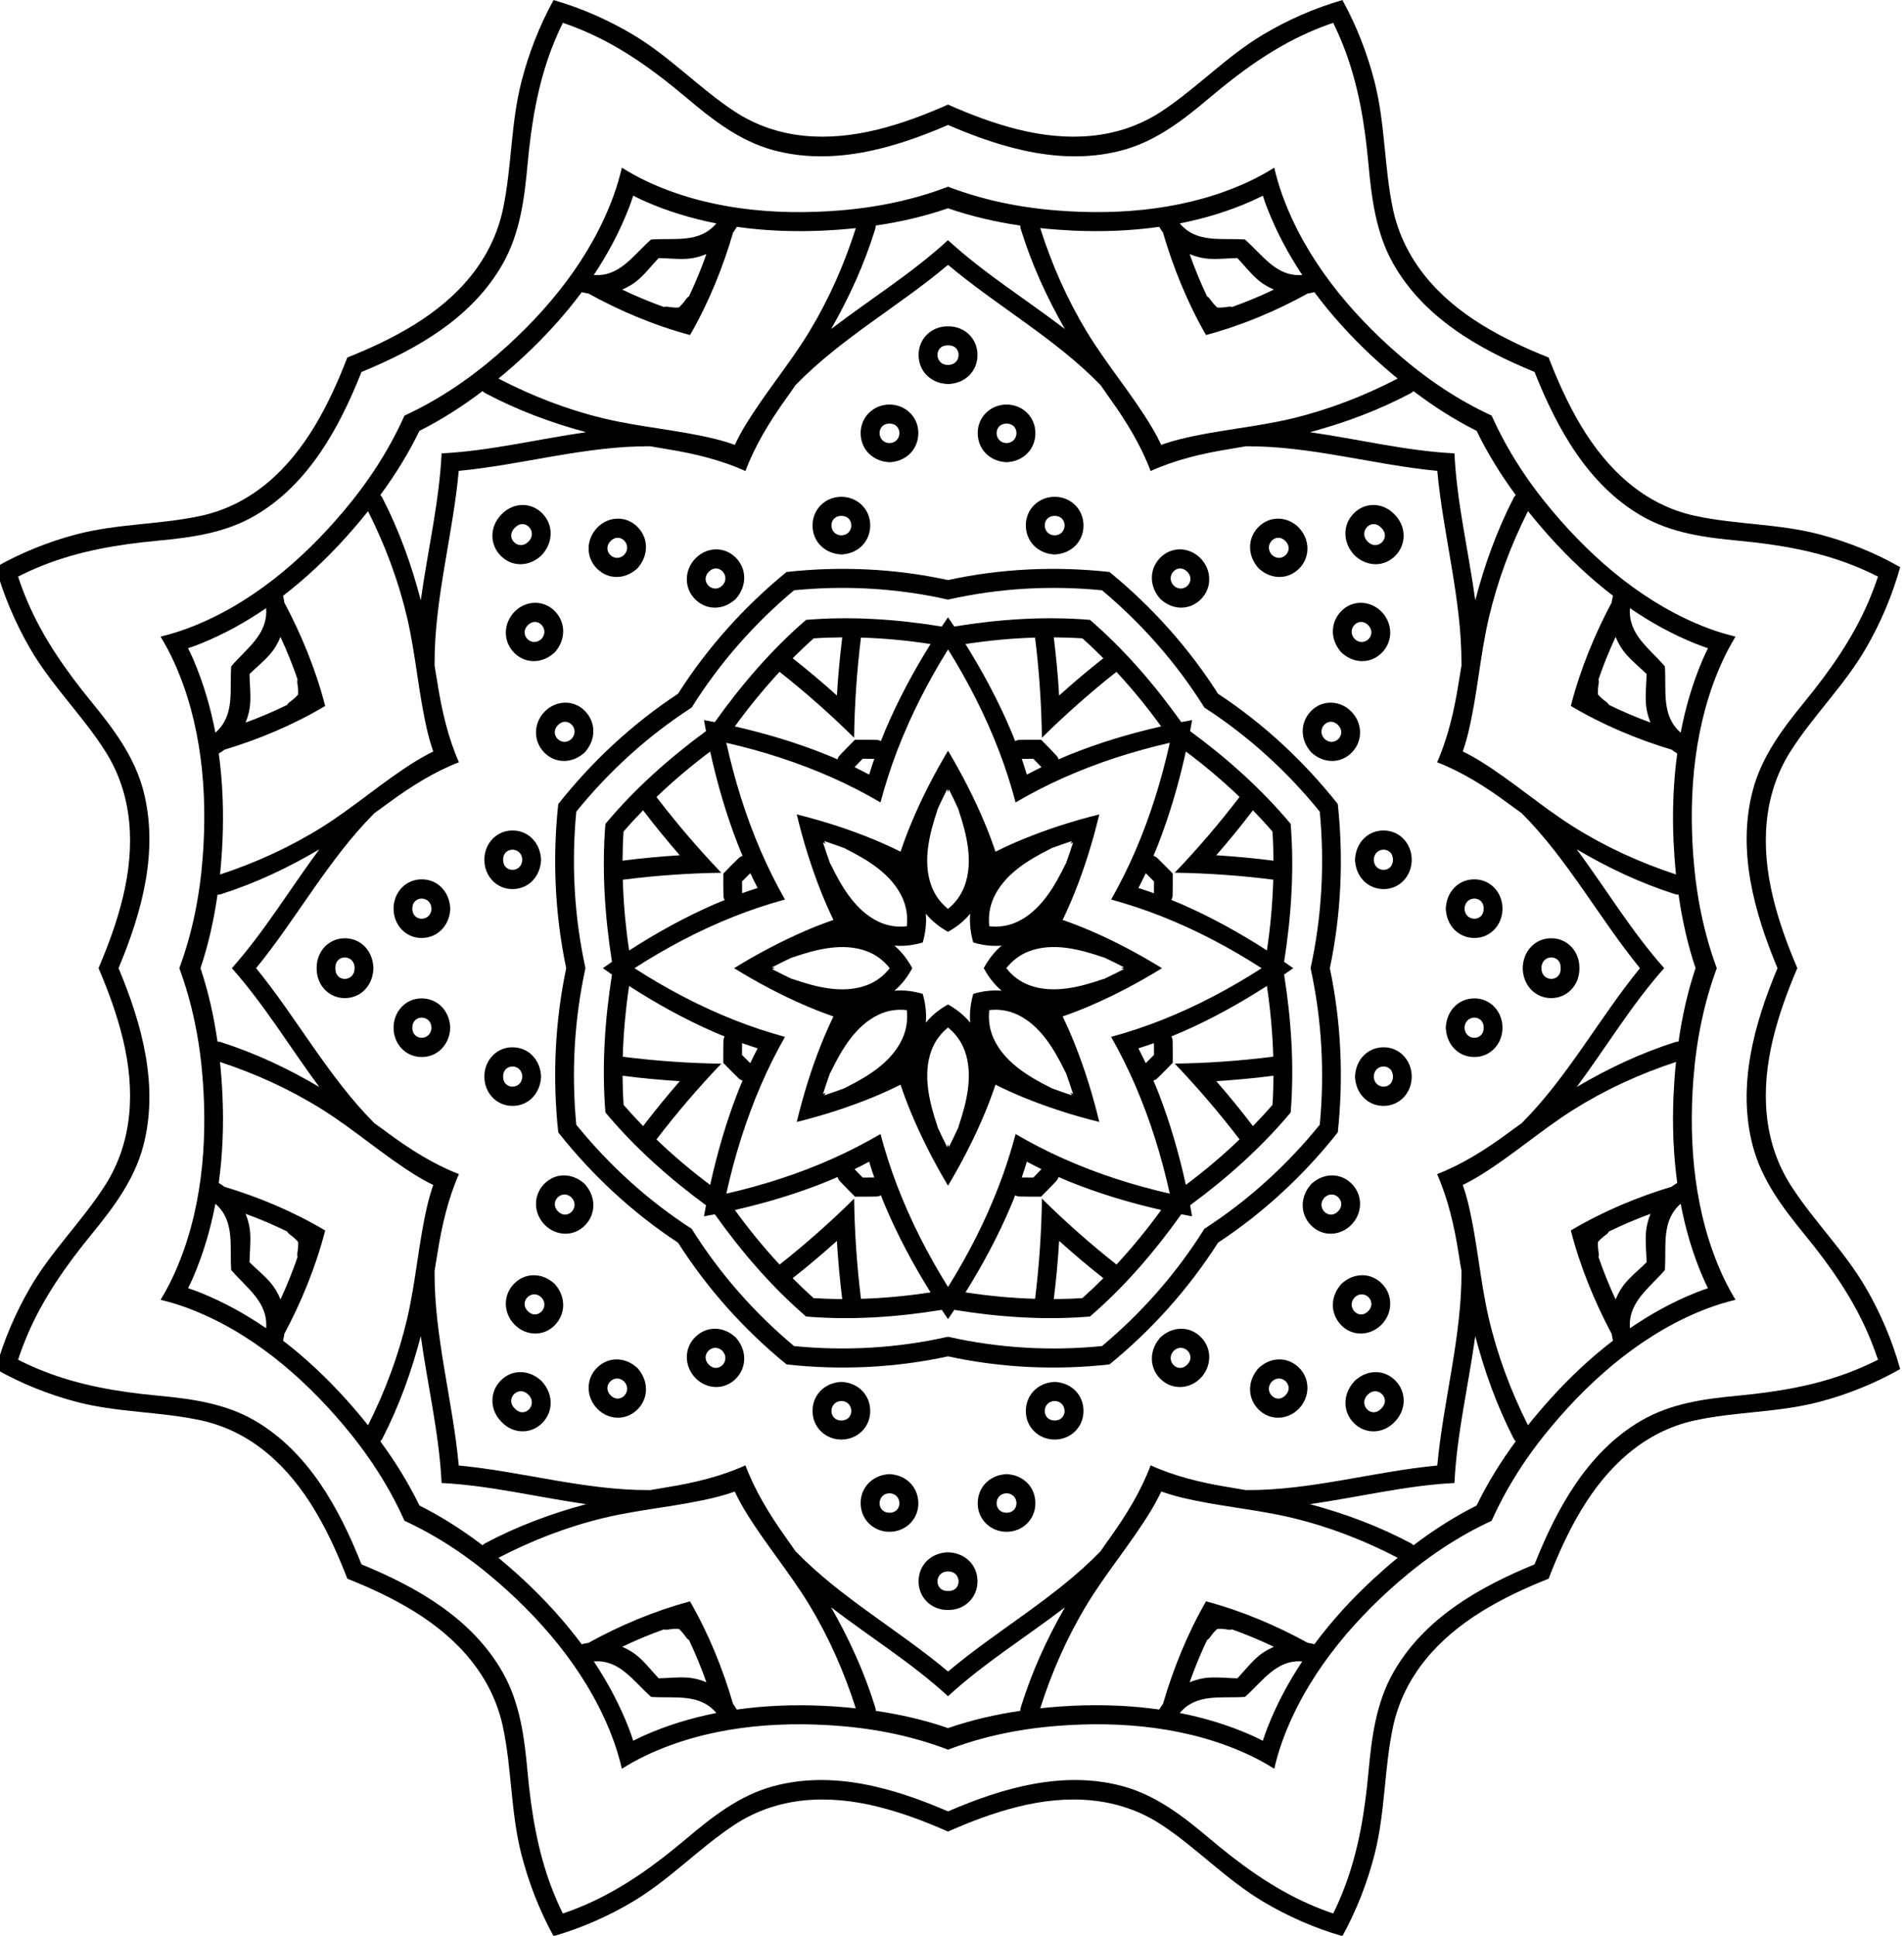 <?xml version="1.0" encoding="UTF-8" standalone="no"?>
<!-- Created with Inkscape (http://www.inkscape.org/) -->

<svg
   width="267.065mm"
   height="271.399mm"
   viewBox="0 0 267.065 271.399"
   version="1.1"
   id="svg5"
   xml:space="preserve"
   xmlns="http://www.w3.org/2000/svg"
   xmlns:svg="http://www.w3.org/2000/svg"><defs
     id="defs2" /><g
     id="layer1"
     transform="translate(300.964,-773.937)"><g
       id="g6161"
       transform="matrix(0.353,0,0,0.353,-16.242,25.423)"><g
         id="g13395"><g
           id="g15112"
           transform="translate(-1.995,-19.113)"><g
             id="g46099"
             transform="matrix(10.253,0,0,10.251,2934.071,589.603)"><g
               id="Layer1044"
               style="fill:#000000"
               transform="matrix(1.101,0,0,1.119,-819.723,-203.393)"><path
                 d="m 446.706,337.646 c -1.794,-0.399 -3.624,-0.497 -5.42,-0.323 -1.393,1.147 -2.618,2.51 -3.604,4.061 -1.551,0.986 -2.914,2.21 -4.061,3.604 -0.174,1.796 -0.076,3.626 0.323,5.42 -0.399,1.794 -0.497,3.623 -0.323,5.42 1.147,1.393 2.51,2.618 4.061,3.604 0.986,1.55 2.21,2.914 3.604,4.061 1.796,0.174 3.626,0.076 5.42,-0.323 1.794,0.399 3.623,0.498 5.42,0.323 1.393,-1.147 2.618,-2.51 3.604,-4.061 1.551,-0.987 2.914,-2.211 4.061,-3.604 0.174,-1.797 0.076,-3.626 -0.323,-5.42 0.399,-1.794 0.497,-3.623 0.323,-5.42 -1.147,-1.394 -2.51,-2.618 -4.061,-3.604 -0.986,-1.551 -2.21,-2.914 -3.604,-4.061 -1.797,-0.174 -3.626,-0.076 -5.42,0.323 z m -4.996,0.701 c 1.595,-0.13 3.197,-0.022 4.776,0.231 0.072,-0.107 0.146,-0.214 0.22,-0.321 0.074,0.106 0.147,0.213 0.22,0.321 1.579,-0.253 3.181,-0.361 4.776,-0.231 1.219,1.036 2.276,2.245 3.214,3.541 0.127,-0.025 0.255,-0.049 0.382,-0.071 -0.022,0.128 -0.047,0.255 -0.071,0.382 1.296,0.937 2.505,1.994 3.54,3.213 0.13,1.595 0.022,3.197 -0.231,4.776 0.108,0.072 0.214,0.146 0.321,0.22 -0.106,0.074 -0.213,0.147 -0.321,0.22 0.254,1.579 0.361,3.181 0.231,4.776 -1.036,1.22 -2.245,2.276 -3.54,3.214 0.025,0.127 0.049,0.254 0.071,0.382 -0.128,-0.023 -0.255,-0.047 -0.382,-0.071 -0.937,1.296 -1.994,2.505 -3.214,3.541 -1.594,0.13 -3.197,0.022 -4.776,-0.231 -0.072,0.108 -0.146,0.214 -0.22,0.321 -0.074,-0.107 -0.147,-0.213 -0.22,-0.321 -1.579,0.253 -3.182,0.361 -4.776,0.231 -1.219,-1.036 -2.276,-2.245 -3.213,-3.541 -0.127,0.025 -0.255,0.049 -0.382,0.071 0.023,-0.128 0.047,-0.255 0.072,-0.382 -1.295,-0.938 -2.505,-1.994 -3.541,-3.214 -0.13,-1.595 -0.022,-3.197 0.231,-4.776 -0.107,-0.073 -0.214,-0.146 -0.321,-0.22 0.106,-0.074 0.213,-0.147 0.321,-0.22 -0.253,-1.579 -0.361,-3.181 -0.231,-4.776 1.036,-1.22 2.245,-2.276 3.541,-3.213 -0.025,-0.127 -0.049,-0.255 -0.072,-0.382 0.128,0.023 0.255,0.047 0.382,0.071 0.938,-1.295 1.994,-2.505 3.213,-3.541 z m -0.686,-1.658 c 1.881,-0.205 3.8,-0.122 5.682,0.28 1.882,-0.402 3.801,-0.484 5.683,-0.28 1.475,1.185 2.773,2.601 3.821,4.216 1.615,1.047 3.031,2.346 4.216,3.821 0.205,1.881 0.122,3.8 -0.28,5.683 0.402,1.882 0.484,3.802 0.28,5.683 -1.185,1.475 -2.601,2.774 -4.216,3.821 -1.047,1.615 -2.346,3.031 -3.821,4.216 -1.881,0.205 -3.801,0.122 -5.683,-0.28 -1.882,0.402 -3.801,0.484 -5.683,0.28 -1.475,-1.185 -2.774,-2.601 -3.821,-4.216 -1.615,-1.047 -3.031,-2.345 -4.216,-3.821 -0.205,-1.881 -0.122,-3.8 0.28,-5.683 -0.402,-1.883 -0.485,-3.801 -0.28,-5.683 1.186,-1.475 2.601,-2.773 4.216,-3.821 1.047,-1.615 2.345,-3.03 3.821,-4.216 z m 5.683,-10.635 c -1.723,1.429 -3.765,2.545 -5.343,4.139 -0.006,0.008 -0.014,0.011 -0.02,0.017 -0.12,0.173 -0.243,0.346 -0.369,0.518 -0.556,0.767 -1.069,1.596 -1.4,2.466 -0.848,-0.381 -1.798,-0.605 -2.733,-0.754 -0.21,-0.033 -0.419,-0.068 -0.627,-0.105 -0.008,-2e-4 -0.016,0.003 -0.026,0.002 -2.243,-0.012 -4.476,0.643 -6.705,0.851 -0.208,2.228 -0.863,4.462 -0.851,6.704 9e-4,0.01 -0.002,0.018 -0.002,0.026 0.037,0.208 0.072,0.416 0.105,0.627 0.149,0.935 0.373,1.885 0.754,2.733 -0.869,0.33 -1.699,0.843 -2.466,1.399 -0.172,0.125 -0.344,0.248 -0.517,0.369 -0.006,0.006 -0.009,0.014 -0.017,0.02 -1.594,1.577 -2.71,3.619 -4.139,5.342 1.429,1.723 2.545,3.765 4.139,5.343 0.008,0.006 0.011,0.014 0.017,0.02 0.173,0.121 0.346,0.243 0.517,0.369 0.767,0.556 1.597,1.069 2.466,1.399 -0.381,0.848 -0.605,1.798 -0.754,2.733 -0.033,0.21 -0.068,0.418 -0.105,0.627 2e-4,0.009 0.003,0.016 0.002,0.026 -0.012,2.242 0.642,4.476 0.851,6.704 2.229,0.208 4.462,0.863 6.705,0.851 0.01,-0.002 0.018,0.002 0.026,0.002 0.208,-0.037 0.417,-0.072 0.627,-0.105 0.935,-0.149 1.885,-0.373 2.733,-0.754 0.331,0.869 0.844,1.699 1.4,2.466 0.125,0.172 0.248,0.344 0.369,0.518 0.006,0.006 0.014,0.009 0.02,0.017 1.578,1.594 3.619,2.711 5.343,4.139 1.723,-1.429 3.765,-2.545 5.342,-4.139 0.006,-0.008 0.014,-0.011 0.02,-0.017 0.121,-0.174 0.243,-0.346 0.369,-0.518 0.556,-0.767 1.07,-1.596 1.4,-2.466 0.848,0.381 1.798,0.605 2.733,0.754 0.21,0.033 0.418,0.068 0.627,0.105 0.009,-3e-4 0.016,-0.004 0.026,-0.002 2.243,0.012 4.476,-0.643 6.704,-0.851 0.208,-2.228 0.863,-4.462 0.851,-6.704 -0.001,-0.01 0.002,-0.018 0.002,-0.026 -0.037,-0.208 -0.073,-0.417 -0.105,-0.627 -0.149,-0.935 -0.373,-1.885 -0.754,-2.733 0.869,-0.33 1.699,-0.843 2.466,-1.399 0.172,-0.126 0.344,-0.248 0.518,-0.369 0.006,-0.006 0.009,-0.014 0.017,-0.02 1.594,-1.578 2.711,-3.619 4.139,-5.343 -1.428,-1.723 -2.545,-3.765 -4.139,-5.342 -0.007,-0.006 -0.011,-0.014 -0.017,-0.02 -0.174,-0.121 -0.346,-0.243 -0.518,-0.369 -0.767,-0.556 -1.596,-1.069 -2.466,-1.399 0.381,-0.848 0.605,-1.798 0.754,-2.733 0.033,-0.21 0.068,-0.419 0.105,-0.627 0,-0.009 -0.004,-0.016 -0.002,-0.026 0.012,-2.243 -0.643,-4.476 -0.851,-6.704 -2.228,-0.208 -4.462,-0.863 -6.704,-0.851 -0.01,9e-4 -0.017,-0.002 -0.026,-0.002 -0.208,0.037 -0.417,0.072 -0.627,0.105 -0.936,0.149 -1.885,0.373 -2.733,0.754 -0.33,-0.869 -0.844,-1.699 -1.4,-2.466 -0.125,-0.172 -0.248,-0.344 -0.369,-0.518 -0.006,-0.006 -0.014,-0.009 -0.02,-0.017 -1.578,-1.594 -3.619,-2.711 -5.342,-4.139 z m 0,-4.843 c -1.943,0.826 -4.08,1.427 -6.161,0.869 -1.179,-0.318 -2.13,-1.051 -3.054,-1.818 -1.075,-0.891 -2.186,-1.692 -3.472,-2.253 -0.286,-0.125 -0.577,-0.237 -0.872,-0.335 -0.139,0.278 -0.266,0.563 -0.38,0.854 -0.512,1.306 -0.732,2.658 -0.862,4.048 -0.111,1.195 -0.265,2.386 -0.874,3.445 -1.077,1.866 -3.013,2.952 -4.971,3.742 -0.789,1.957 -1.875,3.894 -3.742,4.97 -1.058,0.609 -2.249,0.764 -3.445,0.874 -1.39,0.13 -2.742,0.349 -4.048,0.862 -0.291,0.114 -0.576,0.241 -0.854,0.38 0.098,0.295 0.21,0.586 0.335,0.872 0.561,1.286 1.362,2.397 2.253,3.472 0.767,0.923 1.5,1.875 1.818,3.054 0.558,2.081 -0.043,4.218 -0.869,6.16 0.826,1.942 1.427,4.08 0.869,6.16 -0.318,1.179 -1.05,2.131 -1.818,3.054 -0.891,1.075 -1.692,2.186 -2.253,3.473 -0.124,0.286 -0.237,0.577 -0.335,0.872 0.278,0.139 0.563,0.265 0.854,0.379 1.306,0.513 2.658,0.732 4.048,0.863 1.196,0.11 2.386,0.265 3.445,0.874 1.866,1.077 2.952,3.013 3.742,4.97 1.958,0.79 3.894,1.875 4.971,3.742 0.609,1.058 0.763,2.249 0.874,3.445 0.131,1.39 0.35,2.742 0.862,4.048 0.114,0.29 0.241,0.576 0.38,0.854 0.295,-0.098 0.586,-0.21 0.872,-0.335 1.286,-0.561 2.397,-1.362 3.472,-2.253 0.924,-0.767 1.875,-1.5 3.054,-1.817 2.081,-0.558 4.218,0.043 6.161,0.869 1.942,-0.826 4.079,-1.427 6.16,-0.869 1.179,0.318 2.131,1.051 3.054,1.817 1.075,0.891 2.187,1.692 3.472,2.253 0.286,0.125 0.577,0.237 0.872,0.335 0.139,-0.278 0.265,-0.563 0.379,-0.854 0.513,-1.306 0.732,-2.658 0.862,-4.048 0.111,-1.195 0.265,-2.386 0.875,-3.445 1.077,-1.867 3.013,-2.952 4.97,-3.742 0.79,-1.957 1.875,-3.894 3.742,-4.97 1.058,-0.609 2.249,-0.764 3.444,-0.874 1.391,-0.131 2.742,-0.35 4.049,-0.863 0.292,-0.114 0.576,-0.241 0.855,-0.379 -0.102,-0.295 -0.213,-0.586 -0.337,-0.872 -0.562,-1.286 -1.36,-2.397 -2.255,-3.473 -0.765,-0.924 -1.498,-1.875 -1.815,-3.054 -0.559,-2.081 0.043,-4.218 0.869,-6.16 -0.825,-1.943 -1.427,-4.08 -0.869,-6.16 0.318,-1.179 1.051,-2.131 1.815,-3.054 0.895,-1.076 1.692,-2.186 2.255,-3.472 0.124,-0.286 0.235,-0.577 0.337,-0.872 -0.279,-0.139 -0.563,-0.266 -0.855,-0.38 -1.307,-0.513 -2.658,-0.732 -4.049,-0.862 -1.195,-0.111 -2.386,-0.265 -3.444,-0.874 -1.867,-1.077 -2.952,-3.013 -3.742,-4.97 -1.957,-0.79 -3.894,-1.876 -4.97,-3.742 -0.609,-1.058 -0.764,-2.249 -0.875,-3.445 -0.13,-1.391 -0.349,-2.743 -0.862,-4.048 -0.114,-0.29 -0.241,-0.576 -0.379,-0.854 -0.295,0.098 -0.586,0.21 -0.872,0.335 -1.286,0.561 -2.397,1.362 -3.472,2.253 -0.923,0.767 -1.875,1.5 -3.054,1.818 -2.081,0.558 -4.218,-0.043 -6.16,-0.869 z m -11.481,1.479 c 0.279,0.172 0.568,0.33 0.87,0.469 2.1,0.972 4.492,1.192 6.776,1.013 1.356,-0.106 2.628,-0.37 3.835,-0.823 1.207,0.453 2.479,0.717 3.835,0.823 2.284,0.178 4.676,-0.042 6.776,-1.013 0.302,-0.14 0.591,-0.298 0.871,-0.469 0.076,0.319 0.169,0.635 0.283,0.947 0.798,2.172 2.334,4.019 4.075,5.508 1.034,0.884 2.12,1.596 3.294,2.129 0.533,1.173 1.246,2.26 2.129,3.294 1.489,1.741 3.336,3.277 5.508,4.075 0.312,0.115 0.629,0.207 0.947,0.284 -0.171,0.279 -0.329,0.568 -0.469,0.871 -0.972,2.099 -1.192,4.492 -1.013,6.776 0.106,1.356 0.37,2.628 0.823,3.835 -0.453,1.207 -0.717,2.479 -0.823,3.835 -0.178,2.284 0.042,4.677 1.013,6.776 0.14,0.302 0.298,0.591 0.469,0.871 -0.319,0.076 -0.635,0.169 -0.947,0.283 -2.171,0.797 -4.019,2.334 -5.508,4.075 -0.884,1.034 -1.596,2.12 -2.129,3.294 -1.173,0.533 -2.26,1.246 -3.294,2.129 -1.741,1.489 -3.277,3.336 -4.075,5.508 -0.115,0.313 -0.207,0.629 -0.283,0.948 -0.28,-0.172 -0.568,-0.33 -0.871,-0.47 -2.099,-0.971 -4.492,-1.191 -6.776,-1.013 -1.356,0.106 -2.628,0.37 -3.835,0.823 -1.207,-0.453 -2.479,-0.717 -3.835,-0.823 -2.284,-0.178 -4.676,0.042 -6.776,1.013 -0.302,0.14 -0.591,0.298 -0.87,0.47 -0.077,-0.319 -0.169,-0.635 -0.284,-0.948 -0.797,-2.171 -2.334,-4.019 -4.074,-5.508 -1.034,-0.884 -2.12,-1.596 -3.294,-2.129 -0.533,-1.174 -1.246,-2.26 -2.13,-3.294 -1.489,-1.741 -3.336,-3.277 -5.508,-4.075 -0.312,-0.115 -0.628,-0.207 -0.947,-0.283 0.172,-0.28 0.33,-0.569 0.469,-0.871 0.972,-2.099 1.192,-4.492 1.013,-6.776 -0.106,-1.356 -0.37,-2.628 -0.823,-3.835 0.453,-1.207 0.717,-2.479 0.823,-3.835 0.179,-2.284 -0.042,-4.676 -1.013,-6.776 -0.14,-0.302 -0.298,-0.591 -0.469,-0.871 0.319,-0.077 0.635,-0.169 0.947,-0.284 2.172,-0.798 4.019,-2.334 5.508,-4.075 0.884,-1.034 1.596,-2.12 2.13,-3.294 1.174,-0.533 2.26,-1.246 3.294,-2.129 1.741,-1.489 3.277,-3.336 4.074,-5.508 0.115,-0.312 0.207,-0.628 0.284,-0.948 z m 9.81,23.684 c 0.111,-0.326 0.233,-0.648 0.367,-0.965 0.37,-0.875 0.81,-1.718 1.303,-2.531 0.493,0.814 0.933,1.657 1.303,2.531 0.134,0.318 0.257,0.64 0.368,0.966 0.309,-0.152 0.623,-0.293 0.943,-0.423 0.879,-0.357 1.787,-0.642 2.711,-0.869 -0.226,0.924 -0.511,1.832 -0.868,2.711 -0.13,0.319 -0.271,0.634 -0.423,0.943 0.326,0.111 0.648,0.234 0.966,0.368 0.875,0.369 1.718,0.81 2.531,1.303 -0.813,0.493 -1.657,0.934 -2.531,1.303 -0.317,0.134 -0.639,0.257 -0.966,0.368 0.152,0.309 0.293,0.623 0.423,0.943 0.357,0.879 0.642,1.787 0.868,2.711 -0.924,-0.226 -1.832,-0.511 -2.711,-0.868 -0.319,-0.13 -0.634,-0.271 -0.943,-0.423 -0.112,0.326 -0.234,0.648 -0.368,0.966 -0.369,0.874 -0.809,1.717 -1.303,2.531 -0.493,-0.814 -0.933,-1.657 -1.303,-2.531 -0.134,-0.318 -0.257,-0.64 -0.368,-0.966 -0.309,0.152 -0.624,0.293 -0.943,0.423 -0.879,0.357 -1.787,0.642 -2.711,0.868 0.227,-0.924 0.511,-1.832 0.869,-2.711 0.13,-0.32 0.271,-0.634 0.423,-0.943 -0.326,-0.111 -0.648,-0.234 -0.966,-0.368 -0.874,-0.369 -1.717,-0.809 -2.531,-1.303 0.814,-0.493 1.657,-0.933 2.531,-1.303 0.318,-0.135 0.64,-0.257 0.966,-0.368 -0.152,-0.31 -0.293,-0.624 -0.423,-0.943 -0.357,-0.879 -0.642,-1.787 -0.869,-2.711 0.924,0.227 1.832,0.511 2.711,0.869 0.32,0.13 0.634,0.271 0.944,0.422 z m 1.671,-7.003 c -0.704,1.113 -1.313,2.28 -1.794,3.515 -0.226,0.581 -0.42,1.176 -0.584,1.782 -0.544,-0.313 -1.102,-0.597 -1.673,-0.847 -1.213,-0.533 -2.47,-0.928 -3.754,-1.217 0.289,1.284 0.684,2.541 1.217,3.754 0.251,0.571 0.534,1.128 0.847,1.673 -0.606,0.163 -1.201,0.357 -1.782,0.584 -1.236,0.481 -2.403,1.091 -3.515,1.794 1.113,0.704 2.28,1.313 3.515,1.794 0.581,0.226 1.175,0.42 1.782,0.584 -0.313,0.544 -0.597,1.102 -0.847,1.673 -0.533,1.214 -0.928,2.47 -1.217,3.755 1.285,-0.289 2.541,-0.684 3.754,-1.217 0.571,-0.251 1.129,-0.534 1.673,-0.847 0.164,0.606 0.358,1.201 0.584,1.782 0.481,1.235 1.09,2.403 1.794,3.515 0.704,-1.113 1.313,-2.28 1.794,-3.515 0.227,-0.581 0.42,-1.175 0.584,-1.782 0.544,0.313 1.102,0.597 1.673,0.847 1.214,0.533 2.47,0.928 3.754,1.217 -0.289,-1.285 -0.684,-2.541 -1.217,-3.755 -0.251,-0.571 -0.534,-1.128 -0.847,-1.673 0.606,-0.163 1.201,-0.357 1.782,-0.584 1.235,-0.481 2.403,-1.09 3.515,-1.794 -1.112,-0.704 -2.28,-1.313 -3.515,-1.794 -0.581,-0.226 -1.175,-0.42 -1.782,-0.584 0.313,-0.544 0.596,-1.102 0.847,-1.673 0.533,-1.214 0.928,-2.47 1.217,-3.754 -1.284,0.289 -2.54,0.684 -3.754,1.217 -0.571,0.251 -1.129,0.534 -1.673,0.847 -0.163,-0.606 -0.357,-1.201 -0.584,-1.782 -0.481,-1.235 -1.09,-2.403 -1.794,-3.515 z m -25.233,0.586 c 0.556,-0.638 1.299,-1.108 1.23,-2.016 -0.73,0.493 -1.505,0.914 -2.326,1.237 -0.14,0.055 -0.281,0.105 -0.422,0.151 0.067,0.132 0.131,0.267 0.192,0.405 0.351,0.809 0.603,1.655 0.77,2.519 0.691,-0.593 0.498,-1.451 0.556,-2.296 z m 0,20.903 c -0.058,-0.845 0.135,-1.702 -0.556,-2.295 -0.167,0.864 -0.419,1.711 -0.77,2.519 -0.061,0.138 -0.124,0.273 -0.192,0.405 0.141,0.045 0.281,0.096 0.422,0.15 0.821,0.323 1.596,0.744 2.326,1.237 0.069,-0.909 -0.673,-1.378 -1.23,-2.017 z m 14.781,14.781 c -0.638,-0.556 -1.108,-1.299 -2.017,-1.229 0.493,0.73 0.914,1.506 1.237,2.326 0.055,0.14 0.104,0.28 0.151,0.422 0.132,-0.068 0.267,-0.132 0.405,-0.192 0.809,-0.352 1.655,-0.602 2.52,-0.77 -0.593,-0.692 -1.451,-0.498 -2.295,-0.557 z m 20.903,0 c -0.845,0.058 -1.702,-0.135 -2.295,0.557 0.865,0.167 1.71,0.418 2.519,0.77 0.138,0.06 0.273,0.125 0.405,0.192 0.046,-0.141 0.096,-0.281 0.151,-0.422 0.323,-0.821 0.744,-1.596 1.237,-2.326 -0.908,-0.07 -1.379,0.673 -2.017,1.229 z m 14.781,-14.781 c -0.556,0.638 -1.299,1.108 -1.23,2.017 0.73,-0.493 1.505,-0.914 2.326,-1.237 0.14,-0.055 0.28,-0.105 0.421,-0.15 -0.067,-0.132 -0.131,-0.267 -0.191,-0.405 -0.352,-0.808 -0.603,-1.655 -0.77,-2.519 -0.691,0.593 -0.498,1.451 -0.556,2.295 z m 0,-20.903 c 0.058,0.845 -0.135,1.702 0.556,2.296 0.168,-0.865 0.418,-1.711 0.77,-2.519 0.06,-0.138 0.125,-0.273 0.191,-0.405 -0.141,-0.046 -0.281,-0.096 -0.421,-0.151 -0.821,-0.323 -1.597,-0.744 -2.326,-1.237 -0.069,0.909 0.673,1.378 1.23,2.016 z m -14.781,-14.781 c 0.638,0.556 1.108,1.299 2.017,1.23 -0.493,-0.73 -0.914,-1.506 -1.237,-2.326 -0.055,-0.14 -0.105,-0.281 -0.151,-0.422 -0.133,0.067 -0.267,0.131 -0.405,0.192 -0.809,0.351 -1.655,0.603 -2.519,0.77 0.594,0.692 1.451,0.498 2.295,0.556 z m -20.903,0 c 0.844,-0.058 1.702,0.135 2.295,-0.556 -0.865,-0.168 -1.711,-0.418 -2.52,-0.77 -0.138,-0.061 -0.273,-0.124 -0.405,-0.192 -0.046,0.141 -0.096,0.281 -0.151,0.422 -0.323,0.821 -0.744,1.596 -1.237,2.326 0.908,0.069 1.378,-0.674 2.017,-1.23 z m -12.427,15.756 c 0.008,-0.113 0.001,-0.238 -0.023,-0.378 -0.01,-0.054 -0.007,-0.103 0.005,-0.148 -0.175,-0.502 -0.378,-0.994 -0.601,-1.467 -0.091,0.22 -0.216,0.431 -0.388,0.62 -0.227,0.251 -0.478,0.447 -0.702,0.665 0.004,0.313 0.043,0.629 0.026,0.967 -0.012,0.256 -0.073,0.493 -0.164,0.713 0.493,-0.177 0.984,-0.381 1.462,-0.612 0.024,-0.041 0.056,-0.077 0.101,-0.108 0.117,-0.082 0.21,-0.166 0.284,-0.251 z m 0,18.953 c -0.074,-0.086 -0.168,-0.169 -0.284,-0.251 -0.045,-0.031 -0.077,-0.068 -0.101,-0.109 -0.478,-0.231 -0.97,-0.435 -1.462,-0.612 0.091,0.22 0.151,0.457 0.164,0.712 0.017,0.338 -0.022,0.654 -0.026,0.967 0.224,0.218 0.475,0.414 0.702,0.665 0.172,0.19 0.297,0.4 0.388,0.62 0.223,-0.473 0.426,-0.965 0.601,-1.467 -0.012,-0.045 -0.015,-0.094 -0.005,-0.148 0.025,-0.14 0.031,-0.265 0.023,-0.378 z m 13.402,13.402 c -0.113,-0.009 -0.238,-10e-4 -0.379,0.023 -0.054,0.01 -0.103,0.006 -0.148,-0.006 -0.502,0.175 -0.994,0.378 -1.467,0.602 0.22,0.091 0.431,0.216 0.62,0.388 0.252,0.227 0.447,0.478 0.665,0.702 0.313,-0.004 0.629,-0.043 0.967,-0.026 0.256,0.012 0.493,0.073 0.713,0.164 -0.177,-0.493 -0.381,-0.984 -0.612,-1.463 -0.04,-0.023 -0.077,-0.055 -0.108,-0.101 -0.082,-0.116 -0.166,-0.21 -0.251,-0.284 z m 18.953,0 c -0.086,0.074 -0.169,0.167 -0.251,0.284 -0.031,0.045 -0.068,0.077 -0.109,0.101 -0.231,0.479 -0.435,0.97 -0.612,1.463 0.22,-0.091 0.457,-0.152 0.713,-0.164 0.338,-0.017 0.654,0.022 0.967,0.026 0.219,-0.224 0.414,-0.475 0.665,-0.702 0.19,-0.172 0.4,-0.297 0.62,-0.388 -0.473,-0.224 -0.966,-0.426 -1.467,-0.602 -0.045,0.012 -0.094,0.016 -0.148,0.006 -0.14,-0.025 -0.266,-0.031 -0.378,-0.023 z m 13.402,-13.402 c -0.008,0.113 -10e-4,0.238 0.023,0.378 0.01,0.053 0.007,0.103 -0.005,0.148 0.176,0.501 0.378,0.994 0.602,1.467 0.091,-0.22 0.216,-0.431 0.388,-0.62 0.227,-0.251 0.478,-0.447 0.702,-0.665 -0.004,-0.313 -0.043,-0.629 -0.026,-0.967 0.013,-0.256 0.073,-0.493 0.164,-0.712 -0.493,0.176 -0.984,0.381 -1.463,0.612 -0.023,0.04 -0.056,0.078 -0.101,0.109 -0.116,0.082 -0.209,0.166 -0.284,0.251 z m 0,-18.953 c 0.074,0.085 0.168,0.169 0.284,0.251 0.045,0.031 0.078,0.068 0.101,0.108 0.479,0.231 0.97,0.435 1.463,0.612 -0.092,-0.22 -0.152,-0.457 -0.164,-0.713 -0.017,-0.338 0.022,-0.654 0.026,-0.967 -0.224,-0.219 -0.475,-0.414 -0.702,-0.665 -0.172,-0.19 -0.297,-0.4 -0.388,-0.62 -0.224,0.473 -0.426,0.965 -0.602,1.467 0.012,0.045 0.015,0.094 0.005,0.148 -0.024,0.14 -0.031,0.266 -0.023,0.378 z m -13.402,-13.402 c 0.113,0.008 0.238,10e-4 0.378,-0.023 0.054,-0.01 0.103,-0.007 0.148,0.005 0.502,-0.175 0.994,-0.378 1.467,-0.602 -0.22,-0.091 -0.431,-0.216 -0.62,-0.388 -0.251,-0.227 -0.447,-0.478 -0.665,-0.702 -0.313,0.004 -0.629,0.043 -0.967,0.026 -0.256,-0.013 -0.493,-0.073 -0.713,-0.164 0.177,0.493 0.381,0.984 0.612,1.463 0.041,0.023 0.078,0.056 0.109,0.101 0.082,0.116 0.166,0.21 0.251,0.284 z m -18.953,0 c 0.086,-0.074 0.169,-0.168 0.251,-0.284 0.031,-0.045 0.068,-0.077 0.108,-0.101 0.231,-0.479 0.435,-0.97 0.612,-1.463 -0.22,0.091 -0.457,0.152 -0.713,0.164 -0.338,0.017 -0.654,-0.022 -0.967,-0.026 -0.219,0.224 -0.414,0.475 -0.665,0.702 -0.189,0.172 -0.4,0.297 -0.62,0.388 0.473,0.223 0.965,0.426 1.467,0.602 0.045,-0.012 0.094,-0.015 0.148,-0.005 0.14,0.024 0.265,0.031 0.379,0.023 z m 0.034,18.968 c -0.447,-0.504 -0.878,-1.023 -1.292,-1.557 -0.236,0.239 -0.466,0.484 -0.688,0.737 -0.022,0.335 -0.032,0.672 -0.035,1.008 0.67,-0.085 1.341,-0.147 2.014,-0.188 z m 0,7.822 c -0.673,-0.04 -1.344,-0.103 -2.014,-0.188 0.002,0.336 0.013,0.672 0.035,1.008 0.222,0.252 0.452,0.498 0.688,0.737 0.414,-0.534 0.844,-1.052 1.292,-1.557 z m 5.531,5.531 c -0.505,0.448 -1.024,0.878 -1.558,1.292 0.239,0.236 0.485,0.466 0.737,0.689 0.336,0.021 0.672,0.032 1.008,0.035 -0.085,-0.67 -0.147,-1.342 -0.188,-2.015 z m 7.822,0 c -0.041,0.673 -0.103,1.345 -0.188,2.015 0.337,-0.002 0.672,-0.013 1.008,-0.035 0.253,-0.223 0.498,-0.452 0.737,-0.689 -0.534,-0.413 -1.053,-0.844 -1.557,-1.292 z m 5.531,-5.531 c 0.447,0.505 0.878,1.023 1.291,1.557 0.236,-0.239 0.466,-0.484 0.688,-0.737 0.022,-0.336 0.033,-0.672 0.035,-1.008 -0.67,0.085 -1.341,0.147 -2.014,0.188 z m 0,-7.822 c 0.673,0.041 1.344,0.103 2.014,0.188 -0.002,-0.336 -0.013,-0.672 -0.035,-1.008 -0.222,-0.253 -0.452,-0.498 -0.688,-0.737 -0.413,0.534 -0.844,1.053 -1.291,1.557 z m -5.531,-5.531 c 0.504,-0.447 1.023,-0.878 1.557,-1.291 -0.239,-0.236 -0.484,-0.466 -0.737,-0.688 -0.336,-0.022 -0.672,-0.033 -1.008,-0.035 0.085,0.67 0.147,1.341 0.188,2.014 z m -7.822,0 c 0.04,-0.673 0.103,-1.344 0.188,-2.014 -0.336,0.002 -0.672,0.013 -1.008,0.035 -0.252,0.222 -0.498,0.452 -0.737,0.688 0.534,0.413 1.053,0.844 1.558,1.291 z m -14.209,1.937 c -0.077,-0.219 -0.144,-0.442 -0.199,-0.668 -0.318,-1.302 -0.409,-2.646 -0.717,-3.95 -0.307,-1.291 -0.777,-2.523 -1.38,-3.702 -0.248,0.308 -0.508,0.607 -0.772,0.897 -0.676,0.737 -1.417,1.428 -2.22,2.034 0.019,0.078 0.036,0.157 0.047,0.236 0.591,1.087 1.105,2.309 1.437,3.578 -1.131,0.662 -2.359,1.163 -3.546,1.514 -0.063,0.048 -0.132,0.091 -0.2,0.133 0.14,0.996 0.175,2.008 0.132,3.008 -0.018,0.392 -0.046,0.787 -0.088,1.181 1.26,-0.408 2.463,-0.947 3.593,-1.642 1.14,-0.704 2.155,-1.59 3.3,-2.285 0.199,-0.121 0.404,-0.231 0.613,-0.332 z m 0,15.011 c -0.209,-0.1 -0.414,-0.211 -0.613,-0.332 -1.145,-0.696 -2.16,-1.582 -3.3,-2.285 -1.13,-0.696 -2.334,-1.235 -3.593,-1.642 0.042,0.393 0.07,0.789 0.088,1.181 0.044,0.999 0.008,2.011 -0.132,3.007 0.068,0.042 0.136,0.085 0.2,0.133 1.187,0.351 2.415,0.851 3.546,1.514 -0.331,1.268 -0.846,2.49 -1.437,3.578 -0.011,0.079 -0.028,0.158 -0.047,0.236 0.803,0.606 1.544,1.296 2.22,2.034 0.264,0.29 0.524,0.589 0.772,0.897 0.603,-1.179 1.073,-2.412 1.38,-3.702 0.309,-1.304 0.4,-2.648 0.717,-3.95 0.056,-0.226 0.122,-0.449 0.199,-0.668 z m 10.614,10.614 c -0.219,0.077 -0.442,0.143 -0.668,0.199 -1.302,0.318 -2.646,0.409 -3.95,0.718 -1.291,0.307 -2.523,0.777 -3.702,1.379 0.308,0.249 0.607,0.509 0.897,0.773 0.737,0.676 1.427,1.416 2.034,2.22 0.078,-0.019 0.157,-0.036 0.236,-0.047 1.087,-0.591 2.309,-1.105 3.577,-1.437 0.663,1.131 1.163,2.359 1.514,3.546 0.048,0.063 0.091,0.132 0.133,0.2 0.996,-0.14 2.008,-0.175 3.007,-0.132 0.392,0.019 0.787,0.046 1.181,0.089 -0.408,-1.26 -0.947,-2.464 -1.643,-3.593 -0.704,-1.141 -1.59,-2.155 -2.286,-3.3 -0.12,-0.199 -0.231,-0.404 -0.331,-0.613 z m 15.011,0 c -0.101,0.209 -0.211,0.414 -0.332,0.613 -0.696,1.145 -1.582,2.16 -2.285,3.3 -0.695,1.129 -1.235,2.334 -1.642,3.593 0.394,-0.042 0.789,-0.07 1.181,-0.089 0.999,-0.043 2.011,-0.007 3.008,0.132 0.042,-0.068 0.085,-0.136 0.133,-0.2 0.351,-1.187 0.851,-2.415 1.514,-3.546 1.269,0.332 2.49,0.846 3.578,1.437 0.079,0.01 0.158,0.028 0.236,0.047 0.606,-0.803 1.296,-1.544 2.033,-2.22 0.291,-0.264 0.59,-0.524 0.898,-0.773 -1.179,-0.603 -2.412,-1.073 -3.702,-1.379 -1.304,-0.309 -2.648,-0.4 -3.95,-0.718 -0.226,-0.055 -0.449,-0.121 -0.668,-0.199 z m 10.614,-10.614 c 0.077,0.219 0.143,0.442 0.198,0.668 0.318,1.302 0.409,2.646 0.718,3.95 0.307,1.291 0.777,2.523 1.379,3.702 0.249,-0.308 0.509,-0.607 0.773,-0.897 0.676,-0.738 1.416,-1.428 2.22,-2.034 -0.019,-0.078 -0.036,-0.157 -0.048,-0.236 -0.59,-1.087 -1.105,-2.309 -1.437,-3.578 1.132,-0.663 2.359,-1.163 3.546,-1.514 0.064,-0.049 0.132,-0.092 0.2,-0.133 -0.139,-0.996 -0.175,-2.008 -0.132,-3.007 0.019,-0.392 0.046,-0.787 0.089,-1.181 -1.26,0.407 -2.464,0.947 -3.593,1.642 -1.14,0.704 -2.155,1.59 -3.301,2.285 -0.198,0.121 -0.403,0.232 -0.612,0.332 z m 0,-15.011 c 0.209,0.1 0.414,0.211 0.612,0.332 1.145,0.696 2.16,1.582 3.301,2.285 1.129,0.696 2.333,1.235 3.593,1.642 -0.042,-0.394 -0.07,-0.789 -0.089,-1.181 -0.043,-1 -0.007,-2.011 0.132,-3.008 -0.068,-0.042 -0.136,-0.085 -0.2,-0.133 -1.187,-0.351 -2.414,-0.851 -3.546,-1.514 0.332,-1.269 0.846,-2.49 1.437,-3.578 0.011,-0.079 0.029,-0.158 0.048,-0.236 -0.803,-0.606 -1.544,-1.296 -2.22,-2.034 -0.264,-0.29 -0.524,-0.59 -0.773,-0.897 -0.603,1.179 -1.073,2.412 -1.379,3.702 -0.309,1.304 -0.4,2.648 -0.718,3.95 -0.055,0.226 -0.121,0.449 -0.198,0.668 z M 454.212,332.288 c 0.219,-0.077 0.442,-0.143 0.668,-0.199 1.302,-0.318 2.646,-0.409 3.95,-0.718 1.291,-0.307 2.523,-0.777 3.702,-1.379 -0.308,-0.249 -0.607,-0.508 -0.898,-0.772 -0.737,-0.676 -1.427,-1.417 -2.033,-2.22 -0.078,0.018 -0.157,0.036 -0.236,0.047 -1.087,0.591 -2.309,1.105 -3.578,1.437 -0.662,-1.131 -1.163,-2.359 -1.514,-3.546 -0.048,-0.064 -0.092,-0.132 -0.133,-0.2 -0.996,0.139 -2.008,0.175 -3.008,0.132 -0.392,-0.019 -0.787,-0.046 -1.181,-0.088 0.408,1.26 0.947,2.464 1.642,3.593 0.704,1.14 1.59,2.155 2.285,3.3 0.121,0.199 0.231,0.403 0.332,0.613 z m -15.011,0 c 0.1,-0.209 0.211,-0.414 0.331,-0.613 0.696,-1.145 1.582,-2.16 2.286,-3.3 0.696,-1.13 1.235,-2.333 1.643,-3.593 -0.394,0.042 -0.789,0.07 -1.181,0.088 -1,0.043 -2.011,0.008 -3.007,-0.132 -0.042,0.068 -0.086,0.136 -0.133,0.2 -0.351,1.186 -0.851,2.414 -1.514,3.546 -1.268,-0.332 -2.49,-0.846 -3.577,-1.437 -0.079,-0.011 -0.158,-0.029 -0.236,-0.047 -0.606,0.803 -1.296,1.544 -2.034,2.22 -0.29,0.264 -0.589,0.524 -0.897,0.772 1.179,0.603 2.412,1.073 3.702,1.379 1.304,0.309 2.648,0.4 3.95,0.718 0.226,0.055 0.449,0.122 0.668,0.199 z m 0.804,15.344 c -0.089,-0.17 -0.176,-0.341 -0.259,-0.514 -0.098,0.095 -0.195,0.19 -0.291,0.286 5e-4,0.136 10e-4,0.272 0.004,0.408 0.181,-0.064 0.363,-0.124 0.547,-0.181 z m 0,5.551 c -0.183,-0.057 -0.366,-0.117 -0.547,-0.18 -0.002,0.136 -0.004,0.272 -0.004,0.408 0.097,0.096 0.194,0.192 0.291,0.286 0.084,-0.173 0.17,-0.344 0.259,-0.514 z m 3.925,3.925 c -0.17,0.089 -0.341,0.176 -0.515,0.259 0.095,0.098 0.19,0.195 0.287,0.291 0.136,0 0.272,-10e-4 0.408,-0.003 -0.064,-0.181 -0.124,-0.363 -0.181,-0.547 z m 5.551,0 c -0.057,0.183 -0.117,0.366 -0.18,0.547 0.136,0.002 0.272,0.003 0.408,0.003 0.096,-0.096 0.191,-0.194 0.286,-0.291 -0.173,-0.083 -0.344,-0.17 -0.514,-0.259 z m 3.926,-3.925 c 0.089,0.17 0.175,0.342 0.259,0.514 0.098,-0.095 0.195,-0.19 0.291,-0.286 2e-4,-0.136 -10e-4,-0.273 -0.003,-0.408 -0.181,0.063 -0.364,0.124 -0.547,0.18 z m 0,-5.551 c 0.183,0.057 0.365,0.117 0.547,0.181 0.002,-0.136 0.003,-0.272 0.003,-0.408 -0.096,-0.096 -0.194,-0.192 -0.291,-0.286 -0.083,0.173 -0.17,0.344 -0.259,0.514 z m -3.926,-3.925 c 0.17,-0.089 0.342,-0.176 0.514,-0.259 -0.095,-0.098 -0.19,-0.195 -0.286,-0.291 -0.136,0 -0.272,10e-4 -0.408,0.004 0.063,0.181 0.124,0.363 0.18,0.547 z m -5.551,0 c 0.057,-0.183 0.117,-0.365 0.181,-0.547 -0.136,-0.002 -0.272,-0.004 -0.408,-0.004 -0.097,0.096 -0.192,0.194 -0.287,0.291 0.173,0.083 0.345,0.17 0.515,0.259 z m -5.134,3.425 c 0.176,-0.18 0.354,-0.356 0.535,-0.529 0.046,-0.044 0.095,-0.069 0.144,-0.083 -0.053,-0.124 -0.106,-0.246 -0.156,-0.373 -0.418,-1.049 -0.738,-2.136 -0.985,-3.24 -0.659,0.486 -1.293,1.01 -1.89,1.574 0.713,0.917 1.472,1.79 2.282,2.623 -1.162,0.016 -2.316,0.096 -3.468,0.241 0.023,0.821 0.101,1.639 0.223,2.45 0.956,-0.606 1.951,-1.148 2.987,-1.594 0.126,-0.054 0.25,-0.104 0.375,-0.153 -0.025,-0.045 -0.042,-0.098 -0.043,-0.161 -0.004,-0.251 -0.006,-0.501 -0.003,-0.753 z m 0,6.553 c -0.003,-0.252 -10e-4,-0.502 0.003,-0.752 0.002,-0.063 0.018,-0.116 0.043,-0.161 -0.125,-0.05 -0.249,-0.099 -0.375,-0.154 -1.037,-0.446 -2.031,-0.988 -2.987,-1.594 -0.122,0.81 -0.2,1.628 -0.223,2.45 1.153,0.144 2.307,0.225 3.468,0.241 -0.81,0.833 -1.569,1.706 -2.282,2.623 0.597,0.564 1.23,1.088 1.89,1.575 0.248,-1.105 0.568,-2.191 0.985,-3.24 0.05,-0.127 0.103,-0.25 0.156,-0.373 -0.049,-0.014 -0.098,-0.039 -0.144,-0.083 -0.18,-0.174 -0.358,-0.35 -0.535,-0.53 z m 4.634,4.633 c -0.18,-0.176 -0.356,-0.354 -0.53,-0.534 -0.044,-0.046 -0.069,-0.095 -0.083,-0.145 -0.124,0.054 -0.247,0.106 -0.374,0.157 -1.048,0.417 -2.135,0.737 -3.24,0.985 0.487,0.66 1.01,1.293 1.575,1.89 0.917,-0.713 1.79,-1.472 2.623,-2.282 0.016,1.161 0.097,2.316 0.241,3.468 0.821,-0.023 1.639,-0.101 2.45,-0.223 -0.606,-0.956 -1.148,-1.951 -1.595,-2.987 -0.054,-0.125 -0.104,-0.249 -0.153,-0.375 -0.045,0.025 -0.097,0.042 -0.161,0.043 -0.25,0.004 -0.501,0.006 -0.752,0.004 z m 6.552,0 c -0.252,0.002 -0.502,9e-4 -0.752,-0.004 -0.064,-0.001 -0.116,-0.019 -0.161,-0.043 -0.05,0.126 -0.099,0.25 -0.153,0.375 -0.446,1.036 -0.989,2.031 -1.595,2.987 0.811,0.123 1.629,0.2 2.45,0.223 0.144,-1.153 0.224,-2.307 0.241,-3.468 0.833,0.81 1.706,1.569 2.623,2.282 0.564,-0.597 1.088,-1.23 1.574,-1.89 -1.104,-0.248 -2.191,-0.568 -3.24,-0.985 -0.127,-0.051 -0.25,-0.103 -0.373,-0.157 -0.014,0.05 -0.039,0.099 -0.083,0.145 -0.174,0.18 -0.35,0.358 -0.53,0.534 z m 4.633,-4.633 c -0.176,0.18 -0.354,0.356 -0.534,0.53 -0.046,0.044 -0.095,0.069 -0.145,0.083 0.054,0.124 0.106,0.246 0.157,0.373 0.417,1.049 0.737,2.136 0.985,3.24 0.66,-0.486 1.293,-1.01 1.89,-1.575 -0.713,-0.917 -1.473,-1.79 -2.282,-2.623 1.161,-0.016 2.315,-0.097 3.468,-0.241 -0.024,-0.821 -0.101,-1.639 -0.223,-2.45 -0.956,0.606 -1.951,1.148 -2.987,1.594 -0.126,0.054 -0.249,0.104 -0.375,0.154 0.025,0.045 0.042,0.098 0.043,0.161 0.005,0.25 0.006,0.501 0.003,0.752 z m 0,-6.553 c 0.003,0.252 9e-4,0.502 -0.003,0.753 -10e-4,0.063 -0.019,0.116 -0.043,0.161 0.126,0.049 0.249,0.099 0.375,0.153 1.037,0.446 2.031,0.989 2.987,1.594 0.123,-0.81 0.2,-1.629 0.223,-2.45 -1.153,-0.144 -2.307,-0.225 -3.468,-0.241 0.81,-0.833 1.569,-1.706 2.282,-2.623 -0.597,-0.564 -1.23,-1.088 -1.89,-1.574 -0.247,1.104 -0.568,2.191 -0.985,3.24 -0.05,0.127 -0.103,0.25 -0.157,0.373 0.05,0.014 0.099,0.039 0.145,0.083 0.18,0.174 0.358,0.35 0.534,0.529 z m -4.633,-4.633 c 0.18,0.176 0.356,0.354 0.53,0.535 0.044,0.046 0.069,0.095 0.083,0.145 0.124,-0.054 0.246,-0.106 0.373,-0.157 1.049,-0.418 2.136,-0.737 3.24,-0.985 -0.486,-0.66 -1.01,-1.293 -1.574,-1.89 -0.917,0.713 -1.79,1.472 -2.623,2.282 -0.016,-1.162 -0.097,-2.316 -0.241,-3.468 -0.821,0.023 -1.639,0.101 -2.45,0.223 0.606,0.956 1.148,1.951 1.595,2.987 0.054,0.125 0.104,0.249 0.153,0.375 0.045,-0.025 0.098,-0.042 0.161,-0.043 0.25,-0.005 0.501,-0.006 0.752,-0.004 z m -6.552,0 c 0.252,-0.002 0.502,-9e-4 0.752,0.004 0.064,10e-4 0.116,0.019 0.161,0.043 0.05,-0.126 0.099,-0.249 0.153,-0.375 0.447,-1.037 0.989,-2.031 1.595,-2.987 -0.81,-0.123 -1.629,-0.2 -2.45,-0.223 -0.144,1.153 -0.225,2.307 -0.241,3.468 -0.832,-0.81 -1.705,-1.569 -2.623,-2.282 -0.564,0.597 -1.088,1.23 -1.575,1.89 1.105,0.248 2.191,0.568 3.24,0.985 0.127,0.05 0.25,0.103 0.374,0.157 0.014,-0.05 0.039,-0.099 0.083,-0.145 0.174,-0.18 0.349,-0.358 0.53,-0.535 z m -15.33,-10.697 c -0.384,0.781 -0.854,1.523 -1.377,2.223 0.026,0.024 0.051,0.053 0.07,0.09 0.604,1.158 1.031,2.337 1.354,3.554 0.239,-1.699 0.651,-3.397 0.733,-5.087 1.69,-0.082 3.389,-0.494 5.087,-0.733 -1.217,-0.323 -2.396,-0.751 -3.554,-1.354 -0.037,-0.02 -0.066,-0.044 -0.09,-0.07 -0.701,0.523 -1.442,0.992 -2.223,1.377 z m -7.707,18.606 c 0.281,0.824 0.474,1.68 0.599,2.545 0.035,-10e-4 0.073,0.002 0.113,0.014 1.246,0.392 2.381,0.923 3.471,1.556 -1.032,-1.37 -1.942,-2.862 -3.079,-4.115 1.137,-1.253 2.047,-2.745 3.079,-4.115 -1.089,0.632 -2.225,1.164 -3.471,1.556 -0.04,0.012 -0.078,0.015 -0.113,0.014 -0.125,0.865 -0.318,1.721 -0.599,2.546 z m 7.707,18.606 c 0.782,0.385 1.523,0.854 2.223,1.377 0.024,-0.027 0.053,-0.051 0.09,-0.07 1.158,-0.604 2.337,-1.031 3.554,-1.354 -1.699,-0.239 -3.397,-0.651 -5.087,-0.733 -0.082,-1.69 -0.494,-3.388 -0.733,-5.087 -0.323,1.217 -0.75,2.396 -1.354,3.554 -0.019,0.037 -0.044,0.066 -0.07,0.09 0.523,0.7 0.992,1.442 1.377,2.223 z m 18.606,7.707 c 0.824,-0.28 1.68,-0.473 2.545,-0.598 -0.001,-0.036 0.002,-0.073 0.014,-0.113 0.392,-1.246 0.923,-2.381 1.556,-3.471 -1.37,1.032 -2.863,1.942 -4.115,3.079 -1.253,-1.137 -2.745,-2.046 -4.115,-3.079 0.632,1.089 1.163,2.225 1.556,3.471 0.013,0.04 0.016,0.077 0.014,0.113 0.865,0.125 1.721,0.318 2.546,0.598 z m 18.606,-7.707 c 0.385,-0.781 0.853,-1.523 1.377,-2.223 -0.026,-0.024 -0.051,-0.053 -0.07,-0.09 -0.603,-1.158 -1.031,-2.337 -1.354,-3.554 -0.239,1.698 -0.651,3.397 -0.733,5.087 -1.69,0.082 -3.388,0.494 -5.087,0.733 1.218,0.323 2.397,0.75 3.555,1.354 0.037,0.02 0.066,0.044 0.089,0.07 0.701,-0.523 1.442,-0.992 2.223,-1.377 z m 7.707,-18.606 c -0.28,-0.824 -0.473,-1.68 -0.599,-2.546 -0.036,10e-4 -0.073,-0.002 -0.113,-0.014 -1.246,-0.392 -2.382,-0.923 -3.471,-1.556 1.032,1.37 1.942,2.862 3.079,4.115 -1.137,1.252 -2.046,2.745 -3.079,4.115 1.089,-0.632 2.225,-1.164 3.471,-1.556 0.041,-0.012 0.077,-0.015 0.113,-0.014 0.125,-0.865 0.318,-1.721 0.599,-2.545 z m -7.707,-18.606 c -0.781,-0.384 -1.523,-0.853 -2.223,-1.377 -0.024,0.026 -0.052,0.05 -0.089,0.07 -1.158,0.604 -2.337,1.031 -3.555,1.354 1.699,0.239 3.398,0.651 5.087,0.733 0.082,1.69 0.494,3.388 0.733,5.087 0.323,-1.217 0.751,-2.396 1.354,-3.554 0.02,-0.037 0.044,-0.066 0.07,-0.09 -0.524,-0.7 -0.992,-1.442 -1.377,-2.223 z m -18.606,-7.707 c -0.825,0.281 -1.681,0.474 -2.546,0.599 0.002,0.035 -0.001,0.073 -0.014,0.113 -0.392,1.246 -0.923,2.381 -1.556,3.471 1.37,-1.032 2.862,-1.942 4.115,-3.079 1.253,1.137 2.745,2.047 4.115,3.079 -0.632,-1.089 -1.164,-2.225 -1.556,-3.471 -0.012,-0.04 -0.015,-0.077 -0.014,-0.113 -0.865,-0.125 -1.721,-0.318 -2.545,-0.599 z m -4.309,22.004 c -0.031,-0.016 -0.062,-0.033 -0.094,-0.05 0.079,0.245 0.163,0.488 0.251,0.729 0.011,0.015 0.022,0.031 0.03,0.049 0.378,0.766 0.872,1.597 1.68,1.973 0.326,0.151 0.662,0.193 0.991,0.157 0.036,-0.329 -0.005,-0.665 -0.157,-0.991 -0.376,-0.808 -1.208,-1.302 -1.973,-1.68 -0.018,-0.008 -0.034,-0.019 -0.05,-0.029 -0.241,-0.088 -0.483,-0.172 -0.728,-0.251 0.017,0.031 0.034,0.062 0.05,0.093 z m -1.785,4.309 c -0.034,0.011 -0.068,0.021 -0.102,0.031 0.23,0.118 0.46,0.229 0.693,0.338 0.019,0.003 0.037,0.006 0.056,0.014 0.809,0.274 1.747,0.513 2.583,0.208 0.338,-0.124 0.605,-0.331 0.812,-0.59 -0.207,-0.259 -0.474,-0.466 -0.812,-0.59 -0.836,-0.305 -1.774,-0.067 -2.583,0.208 -0.018,0.008 -0.037,0.011 -0.056,0.014 -0.232,0.108 -0.463,0.22 -0.693,0.338 0.034,0.01 0.068,0.02 0.102,0.03 z m 1.785,4.309 c -0.016,0.031 -0.033,0.063 -0.05,0.094 0.245,-0.079 0.487,-0.164 0.728,-0.251 0.016,-0.011 0.031,-0.022 0.05,-0.029 0.766,-0.378 1.597,-0.872 1.973,-1.68 0.152,-0.326 0.193,-0.662 0.157,-0.991 -0.329,-0.037 -0.665,0.005 -0.991,0.157 -0.808,0.376 -1.302,1.207 -1.68,1.973 -0.007,0.018 -0.019,0.034 -0.03,0.049 -0.088,0.241 -0.172,0.483 -0.251,0.729 0.031,-0.017 0.062,-0.034 0.094,-0.05 z m 4.309,1.785 c 0.011,0.034 0.021,0.068 0.03,0.102 0.118,-0.229 0.23,-0.46 0.338,-0.692 0.003,-0.019 0.006,-0.037 0.014,-0.056 0.274,-0.809 0.513,-1.746 0.208,-2.583 -0.124,-0.337 -0.332,-0.604 -0.59,-0.811 -0.259,0.207 -0.467,0.474 -0.59,0.811 -0.305,0.837 -0.066,1.774 0.208,2.583 0.008,0.018 0.011,0.037 0.014,0.056 0.109,0.232 0.22,0.463 0.338,0.692 0.01,-0.034 0.02,-0.068 0.031,-0.102 z m 4.309,-1.785 c 0.032,0.016 0.062,0.033 0.094,0.05 -0.079,-0.246 -0.164,-0.488 -0.251,-0.729 -0.011,-0.015 -0.022,-0.03 -0.029,-0.049 -0.378,-0.766 -0.872,-1.598 -1.68,-1.973 -0.326,-0.151 -0.662,-0.193 -0.991,-0.157 -0.037,0.329 0.005,0.665 0.156,0.991 0.376,0.807 1.207,1.302 1.973,1.68 0.019,0.007 0.034,0.019 0.049,0.029 0.241,0.087 0.483,0.172 0.729,0.251 -0.017,-0.031 -0.034,-0.063 -0.051,-0.094 z m 1.785,-4.309 c 0.034,-0.011 0.067,-0.021 0.101,-0.03 -0.229,-0.118 -0.46,-0.23 -0.693,-0.338 -0.018,-0.003 -0.037,-0.006 -0.056,-0.014 -0.809,-0.275 -1.746,-0.513 -2.583,-0.208 -0.337,0.124 -0.604,0.331 -0.812,0.59 0.207,0.259 0.474,0.467 0.812,0.59 0.837,0.305 1.774,0.067 2.583,-0.208 0.019,-0.007 0.037,-0.011 0.056,-0.014 0.233,-0.109 0.463,-0.22 0.693,-0.338 -0.034,-0.01 -0.068,-0.02 -0.101,-0.031 z m -1.785,-4.309 c 0.017,-0.031 0.033,-0.062 0.051,-0.093 -0.245,0.079 -0.488,0.163 -0.729,0.251 -0.015,0.011 -0.03,0.022 -0.049,0.029 -0.766,0.378 -1.598,0.872 -1.973,1.68 -0.151,0.326 -0.193,0.662 -0.156,0.991 0.329,0.036 0.665,-0.006 0.991,-0.157 0.807,-0.376 1.301,-1.207 1.68,-1.973 0.007,-0.019 0.019,-0.034 0.029,-0.049 0.088,-0.241 0.172,-0.483 0.251,-0.729 -0.031,0.017 -0.062,0.034 -0.094,0.05 z m -4.309,-1.785 c -0.011,-0.034 -0.021,-0.067 -0.031,-0.102 -0.117,0.229 -0.229,0.46 -0.338,0.693 -0.003,0.018 -0.006,0.037 -0.014,0.056 -0.274,0.809 -0.513,1.746 -0.208,2.583 0.124,0.337 0.332,0.605 0.59,0.812 0.259,-0.207 0.466,-0.474 0.59,-0.812 0.305,-0.837 0.067,-1.774 -0.208,-2.583 -0.008,-0.019 -0.011,-0.037 -0.014,-0.056 -0.108,-0.233 -0.22,-0.463 -0.338,-0.693 -0.01,0.034 -0.02,0.068 -0.03,0.102 z m 0,4.835 c -0.296,-0.162 -0.564,-0.369 -0.782,-0.628 0.029,0.337 -0.013,0.673 -0.108,0.997 -0.324,0.095 -0.66,0.137 -0.997,0.108 0.259,0.218 0.466,0.485 0.629,0.781 -0.162,0.296 -0.369,0.564 -0.629,0.782 0.337,-0.029 0.673,0.013 0.997,0.108 0.095,0.324 0.137,0.66 0.108,0.997 0.218,-0.259 0.485,-0.467 0.782,-0.629 0.296,0.162 0.564,0.369 0.781,0.629 -0.029,-0.338 0.013,-0.673 0.108,-0.997 0.324,-0.095 0.66,-0.137 0.997,-0.108 -0.259,-0.218 -0.467,-0.486 -0.628,-0.782 0.162,-0.296 0.369,-0.564 0.628,-0.781 -0.337,0.029 -0.673,-0.013 -0.997,-0.108 -0.095,-0.324 -0.137,-0.66 -0.108,-0.997 -0.218,0.259 -0.485,0.467 -0.781,0.628 z m -13.885,-32.263 c 0.988,0.279 1.938,0.694 2.802,1.201 1.291,0.757 2.318,1.844 3.565,2.653 1.536,0.993 3.317,1.05 5.054,0.626 0.851,-0.208 1.665,-0.513 2.463,-0.861 0.798,0.348 1.612,0.652 2.463,0.861 1.737,0.424 3.519,0.367 5.054,-0.626 1.247,-0.809 2.275,-1.895 3.565,-2.653 0.864,-0.508 1.813,-0.922 2.801,-1.201 0.502,0.896 0.88,1.861 1.132,2.83 0.377,1.448 0.335,2.943 0.645,4.397 0.384,1.788 1.603,3.089 3.131,4.017 0.749,0.454 1.54,0.815 2.35,1.133 0.319,0.81 0.679,1.601 1.133,2.35 0.928,1.528 2.229,2.748 4.016,3.131 1.454,0.31 2.949,0.268 4.395,0.645 0.971,0.252 1.936,0.63 2.831,1.132 -0.279,0.988 -0.691,1.938 -1.201,2.802 -0.757,1.291 -1.843,2.318 -2.652,3.566 -0.993,1.536 -1.05,3.317 -0.626,5.054 0.208,0.851 0.513,1.665 0.859,2.463 -0.346,0.798 -0.651,1.612 -0.859,2.463 -0.424,1.737 -0.367,3.519 0.626,5.054 0.809,1.247 1.895,2.275 2.652,3.565 0.51,0.863 0.922,1.813 1.201,2.801 -0.895,0.501 -1.861,0.88 -2.831,1.132 -1.446,0.377 -2.941,0.336 -4.395,0.645 -1.788,0.384 -3.089,1.603 -4.016,3.131 -0.455,0.749 -0.815,1.54 -1.133,2.35 -0.81,0.319 -1.602,0.679 -2.35,1.133 -1.528,0.928 -2.748,2.229 -3.131,4.017 -0.31,1.454 -0.269,2.948 -0.645,4.396 -0.252,0.97 -0.631,1.934 -1.132,2.831 -0.988,-0.279 -1.938,-0.694 -2.801,-1.201 -1.291,-0.758 -2.318,-1.844 -3.565,-2.653 -1.536,-0.993 -3.318,-1.051 -5.054,-0.626 -0.851,0.208 -1.665,0.512 -2.463,0.86 -0.798,-0.348 -1.613,-0.652 -2.463,-0.86 -1.737,-0.425 -3.519,-0.367 -5.054,0.626 -1.247,0.808 -2.275,1.895 -3.565,2.653 -0.864,0.507 -1.814,0.922 -2.802,1.201 -0.501,-0.896 -0.879,-1.861 -1.132,-2.831 -0.377,-1.448 -0.335,-2.943 -0.646,-4.396 -0.383,-1.788 -1.603,-3.088 -3.131,-4.017 -0.749,-0.455 -1.541,-0.815 -2.35,-1.133 -0.319,-0.811 -0.679,-1.602 -1.133,-2.35 -0.928,-1.529 -2.229,-2.748 -4.017,-3.131 -1.454,-0.31 -2.949,-0.268 -4.397,-0.645 -0.969,-0.252 -1.934,-0.63 -2.83,-1.132 0.279,-0.988 0.694,-1.938 1.201,-2.801 0.758,-1.291 1.844,-2.318 2.652,-3.565 0.994,-1.536 1.051,-3.318 0.626,-5.054 -0.208,-0.851 -0.513,-1.665 -0.86,-2.463 0.347,-0.798 0.652,-1.613 0.86,-2.463 0.425,-1.737 0.367,-3.519 -0.626,-5.054 -0.808,-1.248 -1.895,-2.275 -2.652,-3.566 -0.507,-0.864 -0.922,-1.813 -1.201,-2.802 0.896,-0.501 1.861,-0.88 2.83,-1.132 1.448,-0.377 2.943,-0.335 4.397,-0.645 1.788,-0.384 3.088,-1.603 4.017,-3.131 0.454,-0.749 0.815,-1.54 1.133,-2.35 0.81,-0.319 1.601,-0.679 2.35,-1.133 1.528,-0.928 2.748,-2.228 3.131,-4.017 0.31,-1.454 0.269,-2.948 0.646,-4.397 0.252,-0.969 0.63,-1.934 1.132,-2.83 z"
                 style="fill:#000000;fill-rule:evenodd"
                 id="path4095" /><path
                 d="m 431.458,335.159 c -0.005,0.005 -0.011,0.01 -0.015,0.015 -0.334,0.334 0.141,0.794 0.478,0.479 0.005,-0.005 0.01,-0.011 0.015,-0.016 0.005,-0.005 0.011,-0.009 0.016,-0.014 0.316,-0.338 -0.145,-0.813 -0.479,-0.479 -0.005,0.005 -0.01,0.01 -0.015,0.015 z m -6.316,15.249 c -5e-4,0.007 -6e-4,0.014 -6e-4,0.021 10e-5,0.473 0.661,0.462 0.677,0 2e-4,-0.007 -3e-4,-0.014 -9e-4,-0.021 6e-4,-0.007 9e-4,-0.014 9e-4,-0.021 -0.015,-0.462 -0.677,-0.473 -0.677,0 10e-5,0.007 0,0.014 6e-4,0.021 z m 6.316,15.248 c 0.005,0.005 0.01,0.01 0.015,0.016 0.334,0.334 0.794,-0.141 0.479,-0.479 -0.005,-0.005 -0.011,-0.01 -0.016,-0.014 -0.005,-0.005 -0.009,-0.011 -0.015,-0.016 -0.337,-0.316 -0.813,0.144 -0.478,0.478 0.005,0.005 0.01,0.01 0.015,0.015 z m 15.249,6.316 c 0.007,5e-4 0.014,0.001 0.021,0.001 0.473,-2e-4 0.462,-0.662 0,-0.677 -0.007,4e-4 -0.014,9e-4 -0.021,0.001 -0.007,-5e-4 -0.014,-0.001 -0.022,-0.001 -0.462,0.015 -0.472,0.677 0,0.677 0.008,-2e-4 0.015,-3e-4 0.022,-0.001 z m 15.248,-6.316 c 0.005,-0.005 0.01,-0.01 0.016,-0.015 0.334,-0.334 -0.141,-0.794 -0.479,-0.478 -0.005,0.005 -0.01,0.011 -0.014,0.016 -0.005,0.004 -0.011,0.009 -0.016,0.014 -0.316,0.338 0.144,0.813 0.478,0.479 0.005,-0.005 0.01,-0.01 0.015,-0.016 z m 6.316,-15.248 c 5e-4,-0.007 2e-4,-0.014 2e-4,-0.021 3e-4,-0.473 -0.661,-0.462 -0.677,0 6e-4,0.007 8e-4,0.014 10e-4,0.021 -10e-5,0.007 -9e-4,0.014 -10e-4,0.021 0.015,0.461 0.677,0.473 0.677,0 3e-4,-0.007 0,-0.014 -2e-4,-0.021 z m -6.316,-15.249 c -0.005,-0.005 -0.01,-0.01 -0.015,-0.015 -0.334,-0.334 -0.794,0.141 -0.478,0.479 0.005,0.005 0.011,0.01 0.016,0.014 0.005,0.005 0.009,0.011 0.014,0.016 0.338,0.316 0.813,-0.145 0.479,-0.479 -0.005,-0.005 -0.011,-0.01 -0.016,-0.015 z m -15.248,-6.316 c -0.007,-3e-4 -0.014,-3e-4 -0.022,-3e-4 -0.472,-2e-4 -0.462,0.662 0,0.677 0.008,-4e-4 0.015,-6e-4 0.022,-0.001 0.007,5e-4 0.014,9e-4 0.021,0.001 0.462,-0.016 0.473,-0.677 0,-0.677 -0.007,-2e-4 -0.014,2e-4 -0.021,3e-4 z m -14.304,7.261 c -0.005,0.005 -0.01,0.01 -0.015,0.016 -0.02,0.02 -0.04,0.037 -0.06,0.051 -0.404,0.332 -0.973,0.346 -1.363,-0.04 -0.407,-0.4 -0.387,-1.024 0.012,-1.423 0.005,-0.005 0.01,-0.01 0.015,-0.015 0.005,-0.005 0.01,-0.01 0.015,-0.015 0.399,-0.399 1.023,-0.419 1.423,-0.012 0.386,0.39 0.371,0.959 0.04,1.363 -0.015,0.021 -0.032,0.041 -0.052,0.06 -0.005,0.005 -0.01,0.01 -0.015,0.015 z m -5.925,14.304 c 5e-4,0.007 5e-4,0.014 5e-4,0.021 0,0.028 -0.001,0.054 -0.006,0.079 -0.051,0.52 -0.443,0.933 -0.992,0.936 -0.57,0.004 -0.998,-0.451 -0.998,-1.015 2e-4,-0.007 0,-0.014 0,-0.021 2e-4,-0.007 0,-0.014 0,-0.021 2e-4,-0.564 0.427,-1.02 0.998,-1.015 0.549,0.003 0.941,0.415 0.992,0.936 0.005,0.025 0.006,0.051 0.006,0.079 0,0.007 0,0.014 -5e-4,0.021 z m 5.925,14.303 c 0.005,0.005 0.01,0.01 0.015,0.015 0.02,0.019 0.037,0.039 0.052,0.06 0.332,0.404 0.346,0.973 -0.04,1.363 -0.4,0.406 -1.025,0.387 -1.423,-0.012 -0.005,-0.005 -0.01,-0.01 -0.015,-0.016 -0.005,-0.005 -0.01,-0.01 -0.015,-0.015 -0.399,-0.399 -0.419,-1.023 -0.012,-1.423 0.39,-0.386 0.958,-0.371 1.363,-0.04 0.021,0.014 0.04,0.032 0.06,0.051 0.005,0.005 0.01,0.011 0.015,0.016 z m 14.304,5.924 c 0.007,0 0.014,-2e-4 0.021,-2e-4 0.028,-3e-4 0.054,0.002 0.079,0.006 0.521,0.051 0.933,0.444 0.936,0.992 0.005,0.57 -0.451,0.998 -1.015,0.998 -0.007,-1e-4 -0.014,0 -0.021,-4e-4 -0.007,3e-4 -0.014,4e-4 -0.022,4e-4 -0.564,-1e-4 -1.02,-0.427 -1.015,-0.998 0.003,-0.549 0.415,-0.941 0.936,-0.992 0.025,-0.005 0.051,-0.006 0.079,-0.006 0.008,-3e-4 0.015,4e-4 0.022,2e-4 z m 14.303,-5.924 c 0.005,-0.005 0.01,-0.01 0.015,-0.016 0.02,-0.02 0.04,-0.037 0.061,-0.051 0.404,-0.332 0.973,-0.346 1.363,0.04 0.406,0.4 0.387,1.024 -0.012,1.423 -0.005,0.005 -0.01,0.01 -0.015,0.015 -0.005,0.005 -0.01,0.01 -0.015,0.016 -0.399,0.399 -1.023,0.418 -1.423,0.012 -0.386,-0.39 -0.371,-0.959 -0.039,-1.363 0.014,-0.021 0.032,-0.041 0.051,-0.06 0.005,-0.005 0.01,-0.01 0.016,-0.015 z m 5.925,-14.303 c -5e-4,-0.007 -5e-4,-0.014 -5e-4,-0.021 0,-0.028 0.002,-0.054 0.006,-0.079 0.051,-0.521 0.443,-0.933 0.992,-0.936 0.57,-0.005 0.998,0.451 0.998,1.015 10e-5,0.007 0,0.014 -5e-4,0.021 6e-4,0.007 5e-4,0.014 5e-4,0.021 10e-5,0.564 -0.428,1.019 -0.998,1.015 -0.548,-0.003 -0.94,-0.415 -0.992,-0.936 -0.004,-0.025 -0.006,-0.051 -0.006,-0.079 0,-0.007 0,-0.014 5e-4,-0.021 z m -5.925,-14.304 c -0.005,-0.005 -0.01,-0.01 -0.016,-0.015 -0.019,-0.02 -0.037,-0.039 -0.051,-0.06 -0.332,-0.405 -0.346,-0.973 0.039,-1.363 0.4,-0.407 1.024,-0.387 1.423,0.012 0.006,0.005 0.01,0.01 0.015,0.015 0.005,0.005 0.01,0.01 0.015,0.015 0.399,0.399 0.418,1.023 0.012,1.423 -0.39,0.386 -0.959,0.371 -1.363,0.04 -0.021,-0.015 -0.041,-0.032 -0.061,-0.051 -0.005,-0.005 -0.01,-0.01 -0.015,-0.016 z m -14.303,-5.925 c -0.007,5e-4 -0.014,6e-4 -0.022,6e-4 -0.028,-1e-4 -0.054,-0.002 -0.079,-0.006 -0.521,-0.051 -0.933,-0.443 -0.936,-0.992 -0.005,-0.57 0.451,-0.998 1.015,-0.998 0.008,-2e-4 0.015,0 0.022,10e-5 0.007,-3e-4 0.014,-10e-5 0.021,-10e-5 0.564,-2e-4 1.02,0.428 1.015,0.998 -0.003,0.548 -0.415,0.941 -0.936,0.992 -0.025,0.005 -0.051,0.006 -0.079,0.006 -0.007,-1e-4 -0.015,-1e-4 -0.021,-6e-4 z"
                 style="fill:#000000;fill-rule:evenodd"
                 id="path4097" /><path
                 d="m 444.646,332.227 c 0.46,-0.015 0.471,-0.676 0,-0.676 -0.471,-10e-5 -0.46,0.66 0,0.676 z m 0,-1.335 c 0.559,0 1.023,0.428 1.015,0.998 -0.008,0.549 -0.414,0.941 -0.938,0.992 -0.023,0.005 -0.05,0.006 -0.077,0.006 -0.028,0 -0.054,-0.002 -0.079,-0.006 -0.52,-0.051 -0.933,-0.443 -0.936,-0.992 -0.005,-0.57 0.453,-0.998 1.015,-0.998 z"
                 style="fill:#000000;fill-rule:evenodd"
                 id="path4099" /><path
                 d="m 432.393,339.009 c 0.315,-0.336 -0.145,-0.811 -0.478,-0.478 -0.333,0.333 0.141,0.792 0.478,0.478 z m -0.944,-0.945 c 0.395,-0.396 1.025,-0.42 1.423,-0.012 0.382,0.393 0.373,0.958 0.038,1.364 -0.013,0.02 -0.031,0.039 -0.051,0.059 -0.02,0.02 -0.039,0.037 -0.06,0.051 -0.405,0.332 -0.973,0.346 -1.363,-0.039 -0.406,-0.4 -0.385,-1.026 0.013,-1.423 z"
                 style="fill:#000000;fill-rule:evenodd"
                 id="path4101" /><path
                 d="m 428.525,352.469 c -0.015,-0.46 -0.676,-0.471 -0.676,1e-4 0,0.471 0.66,0.46 0.676,-1e-4 z m -1.336,0 c 0,-0.559 0.428,-1.023 0.998,-1.015 0.549,0.007 0.941,0.414 0.992,0.938 0.005,0.023 0.006,0.05 0.006,0.077 10e-5,0.028 -0.002,0.054 -0.006,0.079 -0.051,0.52 -0.443,0.933 -0.992,0.936 -0.57,0.005 -0.998,-0.452 -0.998,-1.015 z"
                 style="fill:#000000;fill-rule:evenodd"
                 id="path4103" /><path
                 d="m 435.307,364.721 c -0.336,-0.314 -0.811,0.145 -0.478,0.478 0.333,0.333 0.792,-0.141 0.478,-0.478 z m -0.944,0.945 c -0.396,-0.396 -0.421,-1.026 -0.012,-1.423 0.393,-0.383 0.957,-0.373 1.364,-0.039 0.02,0.013 0.039,0.03 0.059,0.051 0.02,0.019 0.037,0.039 0.051,0.06 0.332,0.404 0.346,0.973 -0.04,1.363 -0.4,0.406 -1.026,0.386 -1.423,-0.012 z"
                 style="fill:#000000;fill-rule:evenodd"
                 id="path4105" /><path
                 d="m 448.766,368.589 c -0.46,0.015 -0.471,0.675 -10e-5,0.675 0.472,-10e-5 0.46,-0.66 10e-5,-0.675 z m 0,1.335 c -0.559,0 -1.023,-0.427 -1.015,-0.998 0.007,-0.548 0.413,-0.941 0.938,-0.992 0.023,-0.005 0.049,-0.006 0.077,-0.006 0.028,0 0.054,0.001 0.079,0.006 0.521,0.051 0.933,0.443 0.936,0.992 0.005,0.57 -0.452,0.998 -1.015,0.998 z"
                 style="fill:#000000;fill-rule:evenodd"
                 id="path4107" /><path
                 d="m 461.019,361.807 c -0.315,0.336 0.145,0.811 0.477,0.477 0.333,-0.333 -0.141,-0.792 -0.477,-0.477 z m 0.945,0.944 c -0.396,0.396 -1.026,0.421 -1.424,0.012 -0.382,-0.394 -0.372,-0.958 -0.038,-1.364 0.013,-0.02 0.03,-0.039 0.051,-0.059 0.02,-0.02 0.039,-0.037 0.06,-0.051 0.404,-0.332 0.973,-0.346 1.363,0.04 0.406,0.4 0.386,1.025 -0.012,1.423 z"
                 style="fill:#000000;fill-rule:evenodd"
                 id="path4109" /><path
                 d="m 464.887,348.347 c 0.015,0.46 0.676,0.471 0.676,0 10e-5,-0.471 -0.66,-0.46 -0.676,0 z m 1.336,0 c 0,0.559 -0.428,1.023 -0.998,1.015 -0.548,-0.008 -0.941,-0.414 -0.992,-0.938 -0.005,-0.023 -0.006,-0.05 -0.006,-0.077 2e-4,-0.028 10e-4,-0.054 0.006,-0.079 0.051,-0.521 0.443,-0.933 0.992,-0.936 0.57,-0.005 0.998,0.453 0.998,1.015 z"
                 style="fill:#000000;fill-rule:evenodd"
                 id="path4111" /><path
                 d="m 458.105,336.095 c 0.337,0.315 0.811,-0.144 0.478,-0.477 -0.333,-0.333 -0.792,0.141 -0.478,0.477 z m 0.945,-0.944 c 0.395,0.396 0.42,1.026 0.012,1.423 -0.393,0.382 -0.958,0.372 -1.364,0.038 -0.019,-0.013 -0.04,-0.031 -0.059,-0.051 -0.02,-0.02 -0.037,-0.039 -0.052,-0.06 -0.332,-0.405 -0.346,-0.973 0.039,-1.363 0.4,-0.407 1.026,-0.386 1.424,0.012 z"
                 style="fill:#000000;fill-rule:evenodd"
                 id="path4113" /><path
                 d="m 448.766,332.227 c -0.46,-0.015 -0.471,-0.676 -10e-5,-0.676 0.472,-10e-5 0.46,0.66 10e-5,0.676 z m 0,-1.335 c -0.559,0 -1.023,0.428 -1.015,0.998 0.007,0.549 0.413,0.941 0.938,0.992 0.023,0.005 0.049,0.006 0.077,0.006 0.028,0 0.054,-0.002 0.079,-0.006 0.521,-0.051 0.933,-0.443 0.936,-0.992 0.005,-0.57 -0.452,-0.998 -1.015,-0.998 z"
                 style="fill:#000000;fill-rule:evenodd"
                 id="path4115" /><path
                 d="m 435.307,336.095 c -0.336,0.315 -0.811,-0.144 -0.478,-0.477 0.333,-0.333 0.792,0.141 0.478,0.477 z m -0.944,-0.944 c -0.396,0.396 -0.421,1.026 -0.012,1.423 0.393,0.382 0.957,0.372 1.364,0.038 0.02,-0.013 0.039,-0.031 0.059,-0.051 0.02,-0.02 0.037,-0.039 0.051,-0.06 0.332,-0.405 0.346,-0.973 -0.04,-1.363 -0.4,-0.407 -1.026,-0.386 -1.423,0.012 z"
                 style="fill:#000000;fill-rule:evenodd"
                 id="path4117" /><path
                 d="m 428.525,348.347 c -0.015,0.46 -0.676,0.471 -0.676,0 0,-0.471 0.66,-0.46 0.676,0 z m -1.336,0 c 0,0.559 0.428,1.023 0.998,1.015 0.549,-0.008 0.941,-0.414 0.992,-0.938 0.005,-0.023 0.006,-0.05 0.006,-0.077 10e-5,-0.028 -0.002,-0.054 -0.006,-0.079 -0.051,-0.521 -0.443,-0.933 -0.992,-0.936 -0.57,-0.005 -0.998,0.453 -0.998,1.015 z"
                 style="fill:#000000;fill-rule:evenodd"
                 id="path4119" /><path
                 d="m 432.393,361.807 c 0.315,0.336 -0.145,0.811 -0.478,0.477 -0.333,-0.333 0.141,-0.792 0.478,-0.477 z m -0.944,0.944 c 0.395,0.396 1.025,0.421 1.423,0.012 0.382,-0.394 0.373,-0.958 0.038,-1.364 -0.013,-0.02 -0.031,-0.039 -0.051,-0.059 -0.02,-0.02 -0.039,-0.037 -0.06,-0.051 -0.405,-0.332 -0.973,-0.346 -1.363,0.04 -0.406,0.4 -0.385,1.025 0.013,1.423 z"
                 style="fill:#000000;fill-rule:evenodd"
                 id="path4121" /><path
                 d="m 444.646,368.589 c 0.46,0.015 0.471,0.675 0,0.675 -0.471,-10e-5 -0.46,-0.66 0,-0.675 z m 0,1.335 c 0.559,0 1.023,-0.427 1.015,-0.998 -0.008,-0.548 -0.414,-0.941 -0.938,-0.992 -0.023,-0.005 -0.05,-0.006 -0.077,-0.006 -0.028,0 -0.054,0.001 -0.079,0.006 -0.52,0.051 -0.933,0.443 -0.936,0.992 -0.005,0.57 0.453,0.998 1.015,0.998 z"
                 style="fill:#000000;fill-rule:evenodd"
                 id="path4123" /><path
                 d="m 458.105,364.721 c 0.337,-0.314 0.811,0.145 0.478,0.478 -0.333,0.333 -0.792,-0.141 -0.478,-0.478 z m 0.945,0.945 c 0.395,-0.396 0.42,-1.026 0.012,-1.423 -0.393,-0.383 -0.958,-0.373 -1.364,-0.039 -0.019,0.013 -0.04,0.03 -0.059,0.051 -0.02,0.019 -0.037,0.039 -0.052,0.06 -0.332,0.404 -0.346,0.973 0.039,1.363 0.4,0.406 1.026,0.386 1.424,-0.012 z"
                 style="fill:#000000;fill-rule:evenodd"
                 id="path4125" /><path
                 d="m 464.887,352.469 c 0.015,-0.46 0.676,-0.471 0.676,1e-4 10e-5,0.471 -0.66,0.46 -0.676,-1e-4 z m 1.336,0 c 0,-0.559 -0.428,-1.023 -0.998,-1.015 -0.548,0.007 -0.941,0.414 -0.992,0.938 -0.005,0.023 -0.006,0.05 -0.006,0.077 2e-4,0.028 10e-4,0.054 0.006,0.079 0.051,0.52 0.443,0.933 0.992,0.936 0.57,0.005 0.998,-0.452 0.998,-1.015 z"
                 style="fill:#000000;fill-rule:evenodd"
                 id="path4127" /><path
                 d="m 461.019,339.009 c -0.315,-0.336 0.145,-0.811 0.477,-0.478 0.333,0.333 -0.141,0.792 -0.477,0.478 z m 0.945,-0.945 c -0.396,-0.396 -1.026,-0.42 -1.424,-0.012 -0.382,0.393 -0.372,0.958 -0.038,1.364 0.013,0.02 0.03,0.039 0.051,0.059 0.02,0.02 0.039,0.037 0.06,0.051 0.404,0.332 0.973,0.346 1.363,-0.039 0.406,-0.4 0.386,-1.026 -0.012,-1.423 z"
                 style="fill:#000000;fill-rule:evenodd"
                 id="path4129" /><path
                 d="m 442.952,335.422 c 0.462,-0.014 0.471,-0.676 -10e-5,-0.676 -0.471,-1e-4 -0.46,0.662 10e-5,0.676 z m 0,-1.336 c 0.559,0 1.023,0.428 1.015,0.998 -0.006,0.548 -0.413,0.941 -0.936,0.992 -0.025,0.005 -0.051,0.008 -0.079,0.006 -0.028,0.001 -0.054,-0.002 -0.077,-0.006 -0.521,-0.051 -0.934,-0.443 -0.938,-0.992 -0.003,-0.57 0.452,-0.998 1.015,-0.998 z"
                 style="fill:#000000;fill-rule:evenodd"
                 id="path4131" /><path
                 d="m 433.455,342.466 c 0.316,-0.336 -0.145,-0.811 -0.478,-0.477 -0.333,0.333 0.143,0.793 0.478,0.477 z m -0.945,-0.944 c 0.396,-0.396 1.026,-0.421 1.423,-0.012 0.384,0.392 0.372,0.958 0.039,1.363 -0.014,0.021 -0.031,0.042 -0.051,0.06 -0.018,0.021 -0.039,0.037 -0.059,0.05 -0.404,0.332 -0.974,0.347 -1.364,-0.038 -0.405,-0.401 -0.386,-1.026 0.012,-1.423 z"
                 style="fill:#000000;fill-rule:evenodd"
                 id="path4133" /><path
                 d="m 431.72,354.162 c -0.014,-0.462 -0.675,-0.471 -0.675,0 3e-4,0.471 0.661,0.46 0.675,0 z m -1.335,0 c 0,-0.559 0.427,-1.023 0.998,-1.015 0.549,0.006 0.941,0.414 0.992,0.936 0.005,0.025 0.008,0.051 0.006,0.079 0.002,0.028 -10e-4,0.054 -0.006,0.078 -0.051,0.52 -0.443,0.934 -0.992,0.937 -0.57,0.003 -0.998,-0.452 -0.998,-1.015 z"
                 style="fill:#000000;fill-rule:evenodd"
                 id="path4135" /><path
                 d="m 438.764,363.659 c -0.336,-0.317 -0.811,0.145 -0.478,0.478 0.333,0.333 0.794,-0.142 0.478,-0.478 z m -0.944,0.945 c -0.396,-0.396 -0.421,-1.026 -0.012,-1.423 0.392,-0.383 0.958,-0.372 1.363,-0.04 0.021,0.015 0.042,0.031 0.06,0.052 0.021,0.018 0.037,0.039 0.051,0.059 0.332,0.404 0.347,0.974 -0.038,1.364 -0.401,0.405 -1.026,0.385 -1.423,-0.012 z"
                 style="fill:#000000;fill-rule:evenodd"
                 id="path4137" /><path
                 d="m 450.46,365.394 c -0.462,0.014 -0.471,0.676 -2e-4,0.676 0.471,0 0.46,-0.661 2e-4,-0.676 z m 0,1.336 c -0.56,0 -1.023,-0.427 -1.015,-0.998 0.006,-0.549 0.414,-0.941 0.936,-0.992 0.025,-0.005 0.051,-0.008 0.079,-0.006 0.028,-0.002 0.054,0.002 0.078,0.006 0.521,0.051 0.934,0.443 0.937,0.992 0.003,0.57 -0.453,0.998 -1.015,0.998 z"
                 style="fill:#000000;fill-rule:evenodd"
                 id="path4139" /><path
                 d="m 459.957,358.35 c -0.317,0.337 0.144,0.811 0.478,0.478 0.334,-0.333 -0.142,-0.793 -0.478,-0.478 z m 0.945,0.945 c -0.396,0.395 -1.026,0.42 -1.423,0.012 -0.383,-0.392 -0.373,-0.957 -0.039,-1.363 0.014,-0.021 0.03,-0.042 0.051,-0.06 0.019,-0.021 0.039,-0.037 0.059,-0.051 0.404,-0.332 0.974,-0.347 1.364,0.039 0.406,0.401 0.386,1.025 -0.012,1.423 z"
                 style="fill:#000000;fill-rule:evenodd"
                 id="path4141" /><path
                 d="m 461.692,346.654 c 0.014,0.462 0.676,0.471 0.676,0 0,-0.471 -0.661,-0.46 -0.676,0 z m 1.336,0 c 0,0.559 -0.428,1.023 -0.998,1.015 -0.548,-0.006 -0.94,-0.414 -0.992,-0.936 -0.004,-0.025 -0.007,-0.051 -0.006,-0.079 -10e-4,-0.028 0.002,-0.054 0.006,-0.077 0.051,-0.521 0.443,-0.934 0.992,-0.937 0.57,-0.003 0.998,0.452 0.998,1.015 z"
                 style="fill:#000000;fill-rule:evenodd"
                 id="path4143" /><path
                 d="m 454.648,337.157 c 0.336,0.317 0.811,-0.144 0.478,-0.477 -0.333,-0.333 -0.793,0.142 -0.478,0.477 z m 0.945,-0.944 c 0.395,0.396 0.42,1.026 0.012,1.423 -0.392,0.383 -0.957,0.372 -1.363,0.04 -0.021,-0.014 -0.042,-0.031 -0.06,-0.051 -0.021,-0.019 -0.038,-0.04 -0.051,-0.059 -0.332,-0.404 -0.347,-0.974 0.038,-1.364 0.401,-0.406 1.026,-0.386 1.424,0.012 z"
                 style="fill:#000000;fill-rule:evenodd"
                 id="path4145" /><path
                 d="m 450.46,335.422 c -0.462,-0.014 -0.471,-0.676 -2e-4,-0.676 0.471,-1e-4 0.46,0.662 2e-4,0.676 z m 0,-1.336 c -0.56,0 -1.023,0.428 -1.015,0.998 0.006,0.548 0.414,0.941 0.936,0.992 0.025,0.005 0.051,0.008 0.079,0.006 0.028,0.001 0.054,-0.002 0.078,-0.006 0.521,-0.051 0.934,-0.443 0.937,-0.992 0.003,-0.57 -0.453,-0.998 -1.015,-0.998 z"
                 style="fill:#000000;fill-rule:evenodd"
                 id="path4147" /><path
                 d="m 438.764,337.157 c -0.336,0.317 -0.811,-0.144 -0.478,-0.477 0.333,-0.333 0.794,0.142 0.478,0.477 z m -0.944,-0.944 c -0.396,0.396 -0.421,1.026 -0.012,1.423 0.392,0.383 0.958,0.372 1.363,0.04 0.021,-0.014 0.042,-0.031 0.06,-0.051 0.021,-0.019 0.037,-0.04 0.051,-0.059 0.332,-0.404 0.347,-0.974 -0.038,-1.364 -0.401,-0.406 -1.026,-0.386 -1.423,0.012 z"
                 style="fill:#000000;fill-rule:evenodd"
                 id="path4149" /><path
                 d="m 431.72,346.654 c -0.014,0.462 -0.675,0.471 -0.675,0 3e-4,-0.471 0.661,-0.46 0.675,0 z m -1.335,0 c 0,0.559 0.427,1.023 0.998,1.015 0.549,-0.006 0.941,-0.414 0.992,-0.936 0.005,-0.025 0.008,-0.051 0.006,-0.079 0.002,-0.028 -10e-4,-0.054 -0.006,-0.077 -0.051,-0.521 -0.443,-0.934 -0.992,-0.937 -0.57,-0.003 -0.998,0.452 -0.998,1.015 z"
                 style="fill:#000000;fill-rule:evenodd"
                 id="path4151" /><path
                 d="m 433.455,358.35 c 0.316,0.337 -0.145,0.811 -0.478,0.478 -0.333,-0.333 0.143,-0.793 0.478,-0.478 z m -0.945,0.945 c 0.396,0.395 1.026,0.42 1.423,0.012 0.384,-0.392 0.372,-0.957 0.039,-1.363 -0.014,-0.021 -0.031,-0.042 -0.051,-0.06 -0.018,-0.021 -0.039,-0.037 -0.059,-0.051 -0.404,-0.332 -0.974,-0.347 -1.364,0.039 -0.405,0.401 -0.386,1.025 0.012,1.423 z"
                 style="fill:#000000;fill-rule:evenodd"
                 id="path4153" /><path
                 d="m 442.952,365.394 c 0.462,0.014 0.471,0.676 -10e-5,0.676 -0.471,0 -0.46,-0.661 10e-5,-0.676 z m 0,1.336 c 0.559,0 1.023,-0.427 1.015,-0.998 -0.006,-0.549 -0.413,-0.941 -0.936,-0.992 -0.025,-0.005 -0.051,-0.008 -0.079,-0.006 -0.028,-0.002 -0.054,0.002 -0.077,0.006 -0.521,0.051 -0.934,0.443 -0.938,0.992 -0.003,0.57 0.452,0.998 1.015,0.998 z"
                 style="fill:#000000;fill-rule:evenodd"
                 id="path4155" /><path
                 d="m 454.648,363.659 c 0.336,-0.317 0.811,0.145 0.478,0.478 -0.333,0.333 -0.793,-0.142 -0.478,-0.478 z m 0.945,0.945 c 0.395,-0.396 0.42,-1.026 0.012,-1.423 -0.392,-0.383 -0.957,-0.372 -1.363,-0.04 -0.021,0.015 -0.042,0.031 -0.06,0.052 -0.021,0.018 -0.038,0.039 -0.051,0.059 -0.332,0.404 -0.347,0.974 0.038,1.364 0.401,0.405 1.026,0.385 1.424,-0.012 z"
                 style="fill:#000000;fill-rule:evenodd"
                 id="path4157" /><path
                 d="m 461.692,354.162 c 0.014,-0.462 0.676,-0.471 0.676,0 0,0.471 -0.661,0.46 -0.676,0 z m 1.336,0 c 0,-0.559 -0.428,-1.023 -0.998,-1.015 -0.548,0.006 -0.94,0.414 -0.992,0.936 -0.004,0.025 -0.007,0.051 -0.006,0.079 -10e-4,0.028 0.002,0.054 0.006,0.078 0.051,0.52 0.443,0.934 0.992,0.937 0.57,0.003 0.998,-0.452 0.998,-1.015 z"
                 style="fill:#000000;fill-rule:evenodd"
                 id="path4159" /><path
                 d="m 459.957,342.466 c -0.317,-0.336 0.144,-0.811 0.478,-0.477 0.334,0.333 -0.142,0.793 -0.478,0.477 z m 0.945,-0.944 c -0.396,-0.396 -1.026,-0.421 -1.423,-0.012 -0.383,0.392 -0.373,0.958 -0.039,1.363 0.014,0.021 0.03,0.042 0.051,0.06 0.019,0.021 0.039,0.037 0.059,0.05 0.404,0.332 0.974,0.347 1.364,-0.038 0.406,-0.401 0.386,-1.026 -0.012,-1.423 z"
                 style="fill:#000000;fill-rule:evenodd"
                 id="path4161" /></g></g></g></g></g></g></svg>
